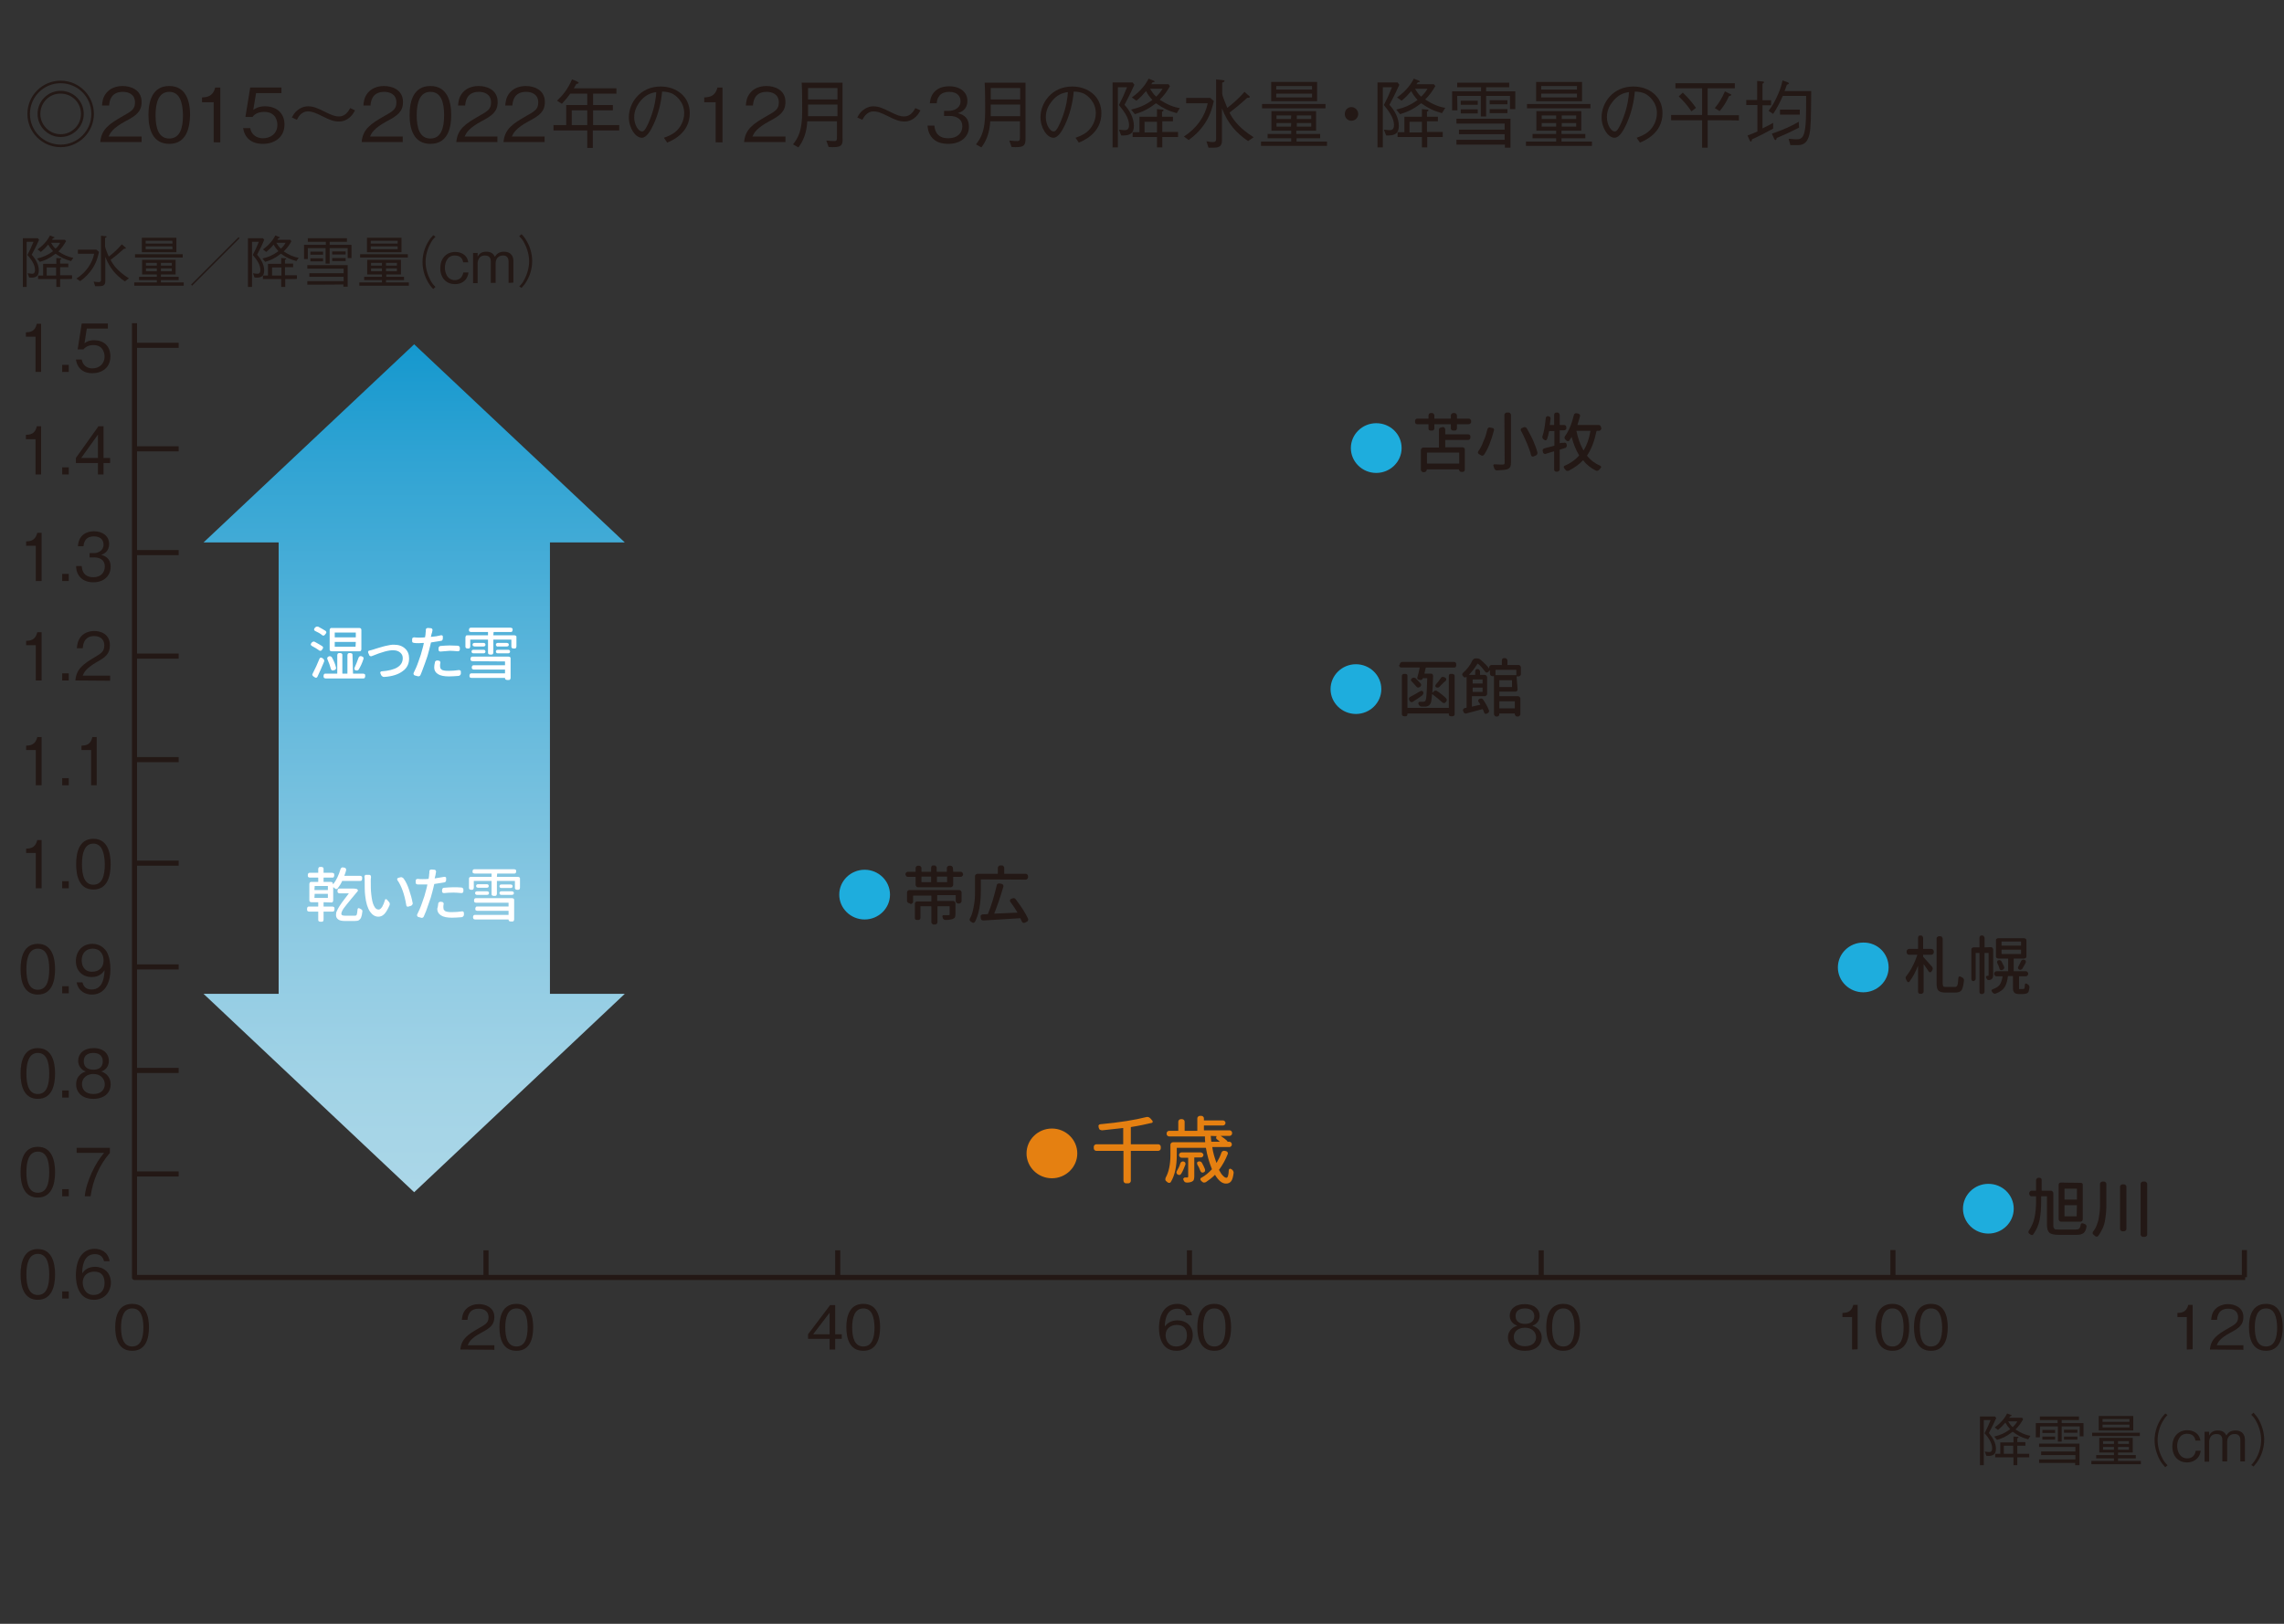 <?xml version="1.0" encoding="utf-8"?>
<!-- Generator: Adobe Illustrator 27.3.1, SVG Export Plug-In . SVG Version: 6.00 Build 0)  -->
<svg version="1.1" id="レイヤー_2_00000165957058429261594240000016880121865955036032_"
	 xmlns="http://www.w3.org/2000/svg" xmlns:xlink="http://www.w3.org/1999/xlink" x="0px" y="0px" viewBox="0 0 900 640"
	 style="enable-background:new 0 0 900 640;" xml:space="preserve">
<rect x="0" y="0" width="900" height="640" fill="#333333" stroke="none"/>
<style type="text/css">
	.st0{fill:#231815;}
	.st1{fill:none;stroke:#231815;stroke-width:2;}
	.st2{fill:none;stroke:#231815;stroke-width:2;stroke-linejoin:round;}
	
		.st3{clip-path:url(#SVGID_00000048480739493604711730000000927115220142291116_);fill:url(#SVGID_00000143586161458993607940000010885098563003198349_);}
	.st4{fill:#FFFFFF;}
	.st5{fill:#1EADDD;}
	.st6{fill:#E58011;}
</style>
<g>
	<g>
		<g>
			<path class="st0" d="M37,44.9C37,52.1,31.1,58,23.9,58s-13.1-5.8-13.1-13.1s5.9-13.1,13.1-13.1C31.1,31.8,37,37.6,37,44.9z
				 M11.8,44.9c0,6.7,5.4,12.1,12.1,12.1C30.5,57,36,51.6,36,44.9s-5.4-12.1-12.1-12.1C17.3,32.8,11.8,38.1,11.8,44.9z M33,44.9
				c0,5-4.1,9.1-9.1,9.1s-9.1-4.1-9.1-9.1c0-5.1,4.1-9.1,9.1-9.1C28.9,35.8,33,39.8,33,44.9z M15.9,44.9c0,4.4,3.6,8,8,8s8-3.6,8-8
				c0-4.5-3.6-8-8-8C19.5,36.8,15.9,40.4,15.9,44.9z"/>
			<path class="st0" d="M39.5,56.1c0.4-5.2,3.6-7.3,9-10.4c3.2-1.8,4.7-2.6,4.7-5.3c0-3.4-2.8-4.2-4.8-4.2c-5.1,0-5.3,4.3-5.4,5.4
				h-2.8c0.1-1.2,0.2-3.3,1.9-5.2c2-2.3,5.1-2.5,6.2-2.5c3.1,0,7.5,1.4,7.5,6.3c0,3.8-2.2,5.4-6.2,7.5c-5.4,2.9-6.2,4.8-6.8,6.1h13
				V56H39.5V56.1z"/>
			<path class="st0" d="M66.7,56.7c-6.6,0-8.2-5.9-8.2-11.4s1.6-11.4,8.2-11.4s8.2,6,8.2,11.4C74.8,50.7,73.3,56.7,66.7,56.7z
				 M66.7,36.2c-4.2,0-5.4,4.3-5.4,9.2c0,5.1,1.2,9.2,5.4,9.2s5.4-4.1,5.4-9.2C72,40.3,70.8,36.2,66.7,36.2z"/>
			<path class="st0" d="M84.2,56.1V40.3h-4.6v-1.9c1.9-0.1,4.3-0.3,5.2-3.9h2v21.6H84.2z"/>
			<path class="st0" d="M103.6,56.7c-4.7,0-7.2-2.5-7.8-6.2h2.8c0.4,2.6,2.6,4,5,4c3,0,5.7-1.8,5.7-5.3c0-1-0.3-5.1-5.2-5.1
				c-1.3,0-3.4,0.3-4.6,2h-2.8l1.9-11.6h12.3v2.2h-10l-1.1,6.6c0.8-0.5,2-1.4,4.6-1.4c4.4,0,7.7,2.5,7.7,7.2
				C112.1,54.1,108.2,56.7,103.6,56.7z"/>
			<path class="st0" d="M139.9,43.5c-0.5,0.9-0.9,1.6-1.7,2.4c-1.7,1.7-3.5,2-4.6,2c-2.2,0-3.8-0.7-6.6-2.1c-3-1.5-4.2-1.9-5.7-1.9
				c-2.5,0-3.8,2.2-4.3,3.3l-2-0.9c0.5-0.9,0.9-1.6,1.7-2.4c1.7-1.6,3.5-2,4.6-2c2.2,0,3.8,0.7,6.6,2.1c3,1.5,4.2,1.9,5.7,1.9
				c2.5,0,3.8-2.2,4.4-3.3L139.9,43.5z"/>
			<path class="st0" d="M142.5,56.1c0.4-5.2,3.6-7.3,9-10.4c3.2-1.8,4.7-2.6,4.7-5.3c0-3.4-2.8-4.2-4.8-4.2c-5.1,0-5.3,4.3-5.4,5.4
				h-2.8c0.1-1.2,0.2-3.3,1.9-5.2c2-2.3,5.1-2.5,6.2-2.5c3.1,0,7.5,1.4,7.5,6.3c0,3.8-2.2,5.4-6.2,7.5c-5.4,2.9-6.2,4.8-6.8,6.1
				h12.9V56h-16.2V56.1z"/>
			<path class="st0" d="M169.6,56.7c-6.6,0-8.2-5.9-8.2-11.4s1.6-11.4,8.2-11.4s8.2,6,8.2,11.4S176.3,56.7,169.6,56.7z M169.6,36.2
				c-4.2,0-5.4,4.3-5.4,9.2c0,5.1,1.2,9.2,5.4,9.2s5.4-4.1,5.4-9.2S173.8,36.2,169.6,36.2z"/>
			<path class="st0" d="M179.8,56.1c0.4-5.2,3.6-7.3,9-10.4c3.2-1.8,4.7-2.6,4.7-5.3c0-3.4-2.8-4.2-4.8-4.2c-5.1,0-5.3,4.3-5.4,5.4
				h-2.8c0.1-1.2,0.2-3.3,1.9-5.2c2-2.3,5.1-2.5,6.2-2.5c3.1,0,7.5,1.4,7.5,6.3c0,3.8-2.2,5.4-6.2,7.5c-5.4,2.9-6.2,4.8-6.8,6.1H196
				V56h-16.2V56.1z"/>
			<path class="st0" d="M198.4,56.1c0.4-5.2,3.6-7.3,9-10.4c3.2-1.8,4.7-2.6,4.7-5.3c0-3.4-2.8-4.2-4.8-4.2c-5.1,0-5.3,4.3-5.4,5.4
				h-2.8c0.1-1.2,0.2-3.3,1.9-5.2c2-2.3,5.1-2.5,6.2-2.5c3.1,0,7.5,1.4,7.5,6.3c0,3.8-2.2,5.4-6.2,7.5c-5.4,2.9-6.2,4.8-6.8,6.1
				h12.9V56h-16.2V56.1z"/>
			<path class="st0" d="M233.6,51.4v6.9h-2.2v-6.9h-13.3v-2.1h5v-7.9h8.3v-4.5h-6.7c-1.2,1.7-2.2,2.8-3.3,4l-1.9-1.2
				c2.4-2.3,4.3-4.7,5.9-8.4c0.6,0.3,1.6,0.5,2.1,0.9c0.4,0.2,0.5,0.2,0.5,0.4c0,0.3-0.4,0.4-0.9,0.5c-0.2,0.3-0.4,0.8-1,1.7h16.8
				v2.1h-9.2v4.5h7.8v2.1h-7.8v5.8H244v2.1C244,51.4,233.6,51.4,233.6,51.4z M231.4,43.5h-6.1v5.8h6.1V43.5z"/>
			<path class="st0" d="M261.6,54.3c1.1-0.4,2.9-1,4.5-2.3c2-1.6,3.5-4.4,3.5-7.4c0-4.5-3.3-7-4.7-7.7c-1.1-0.5-2.5-0.8-4-0.8
				c-0.4,4.5-1.5,8.9-3.4,13c-1.2,2.6-2.8,5.2-4.6,5.2c-2.5,0-5.1-3.8-5.1-8.1c0-5.7,4.5-12.1,12.5-12.1c6.2,0,11.5,3.9,11.5,10.5
				c0,8-7.2,10.9-8.9,11.6L261.6,54.3z M251.9,40.4c-0.9,1.3-2,3.2-2,5.8c0,3.2,1.8,5.6,3,5.6c0.6,0,1.3,0,3.2-4.7
				c2-5,2.4-9,2.5-10.8C256.6,36.6,254.2,37.3,251.9,40.4z"/>
			<path class="st0" d="M282,56.1V40.3h-4.5v-1.9c1.9-0.1,4.3-0.3,5.2-3.9h2v21.6H282z"/>
			<path class="st0" d="M293.2,56.1c0.4-5.2,3.6-7.3,9-10.4c3.2-1.8,4.7-2.6,4.7-5.3c0-3.4-2.8-4.2-4.8-4.2c-5.1,0-5.3,4.3-5.4,5.4
				h-2.8c0.1-1.2,0.2-3.3,1.9-5.2c2-2.3,5.1-2.5,6.2-2.5c3.1,0,7.5,1.4,7.5,6.3c0,3.8-2.2,5.4-6.2,7.5c-5.4,2.9-6.2,4.8-6.8,6.1h13
				V56h-16.3V56.1z"/>
			<path class="st0" d="M328.1,58c-0.7,0-1.1,0-1.6-0.1l-0.9-2.5c1.9,0.2,3,0.2,3.1,0.2c1.1,0,1.1-0.5,1.1-1.8v-6h-11.7
				c-0.2,4.4-1.6,7.9-3.5,10.3l-2.1-1.2c2.1-2.7,3.6-5.5,3.6-13c0-2.7,0-9-0.2-11.3H332v21.7C332.2,57.4,331.4,58,328.1,58z
				 M330,34.7h-11.6v4.5H330V34.7z M330,41.2h-11.6v4.6H330V41.2z"/>
			<path class="st0" d="M362.7,43.5c-0.5,0.9-0.9,1.6-1.7,2.4c-1.7,1.7-3.5,2-4.5,2c-2.2,0-3.8-0.7-6.6-2.1c-3-1.5-4.2-1.9-5.7-1.9
				c-2.5,0-3.8,2.2-4.4,3.3l-2-0.9c0.5-0.9,0.9-1.6,1.7-2.4c1.7-1.6,3.5-2,4.5-2c2.2,0,3.8,0.7,6.6,2.1c3,1.5,4.2,1.9,5.7,1.9
				c2.5,0,3.8-2.2,4.4-3.3L362.7,43.5z"/>
			<path class="st0" d="M373.7,56.7c-2.5,0-5.2-0.6-6.8-2.9c-1.2-1.7-1.3-3.2-1.4-4.3h2.7c0.1,1.1,0.4,5,5.5,5
				c3.6,0,5.5-2.1,5.5-4.7c0-3.1-2.6-4.1-4.9-4.1H372v-2h1.9c1.7,0,4.6-0.9,4.6-3.8c0-1.7-1-3.7-4.5-3.7c-1.4,0-2.9,0.4-3.8,1.5
				s-1,2.1-1.1,3h-2.7c0.4-5.2,4.3-6.7,7.6-6.7c4.3,0,7.2,2.3,7.2,5.7c0,3.7-2.8,4.6-3.8,4.9c1.2,0.3,4.4,1.1,4.4,5.3
				C381.9,53.6,378.9,56.7,373.7,56.7z"/>
			<path class="st0" d="M400.2,58c-0.7,0-1.1,0-1.6-0.1l-0.9-2.5c1.9,0.2,3,0.2,3.1,0.2c1.1,0,1.1-0.5,1.1-1.8v-6h-11.7
				c-0.2,4.4-1.6,7.9-3.5,10.3l-2.1-1.2c2.1-2.7,3.6-5.5,3.6-13c0-2.7,0-9-0.2-11.3h16.1v21.7C404.2,57.4,403.4,58,400.2,58z
				 M402,34.7h-11.6v4.5H402V34.7z M402,41.2h-11.6v4.6H402V41.2z"/>
			<path class="st0" d="M423.8,54.3c1.1-0.4,2.9-1,4.5-2.3c2-1.6,3.5-4.4,3.5-7.4c0-4.5-3.3-7-4.7-7.7c-1.1-0.5-2.5-0.8-4-0.8
				c-0.4,4.5-1.5,8.9-3.4,13c-1.2,2.6-2.8,5.2-4.6,5.2c-2.5,0-5.1-3.8-5.1-8.1c0-5.7,4.5-12.1,12.5-12.1c6.2,0,11.5,3.9,11.5,10.5
				c0,8-7.2,10.9-8.9,11.6L423.8,54.3z M414.1,40.4c-1,1.3-2,3.2-2,5.8c0,3.2,1.8,5.6,3,5.6c0.6,0,1.3,0,3.2-4.7c2-5,2.4-9,2.5-10.8
				C418.7,36.6,416.3,37.3,414.1,40.4z"/>
			<path class="st0" d="M443.1,41.3c2.1,2.3,3.7,5.2,3.7,8.3c0,3.8-2.6,3.8-5,3.8l-0.9-2.3c1.8,0.2,2,0.2,2.3,0.2c0.5,0,1.7,0,1.7-2
				c0-1.2-0.4-2.8-1.5-4.5c-1-1.7-2.1-2.8-2.5-3.4c1.3-2.5,2-4,3.2-7h-3.6v23.7h-2.1V32.5h7.9l0.7,0.9
				C445.9,35.8,445,37.8,443.1,41.3z M463.7,44.6c-3.3-0.9-5.3-1.9-8.2-3.9c-3.5,2.7-5.8,3.5-8.3,4.3l-1.5-1.8
				c3.2-0.8,5.4-1.6,8.4-3.8c-1.2-1.3-1.9-2.3-2.5-3.5c-1.3,1.5-2.3,2.6-3.8,3.8l-1.8-1.3c3.7-2.6,5.6-5.4,6.6-7.4l2,0.8
				c0.2,0.1,0.4,0.2,0.4,0.3c0,0.3-0.6,0.3-0.8,0.3c-0.3,0.5-0.4,0.6-0.6,0.8h6.9L461,34c-1.3,2.2-2.2,3.5-4,5.3
				c2.4,1.6,5.1,2.9,7.9,3.3L463.7,44.6z M458,54v4.1h-2.1V54h-9.6v-1.9h2.7V46h6.9v-3l2.2,0.2c0.1,0,0.4,0.1,0.4,0.3
				c0,0.3-0.4,0.4-0.6,0.5v2h4.3v1.8H458V52h6.2v2H458L458,54z M455.9,48H451v4.2h4.9V48z M453.2,35c0.8,1.3,1.3,2.1,2.4,3.1
				c1.3-1.3,1.8-2,2.5-3.1H453.2z"/>
			<path class="st0" d="M466.5,53.8c5.1-3.2,8.4-8.1,9.4-13.1h-8.5v-2.1h9.5l1.4,1.2c-0.4,1.7-1.1,5.2-3.5,8.8
				c-1.7,2.6-3.9,4.8-6.4,6.6L466.5,53.8z M482,31.6c0.4,0,0.5,0.1,0.5,0.3c0,0.3-0.2,0.4-0.9,0.7v4.3c0,0.5,0.7,2.5,1,3.1
				c0.5,1.2,0.7,1.8,1,2.5c1.1-0.8,3.8-2.9,6.8-6.3l1.9,1.7c0.1,0.1,0.2,0.2,0.2,0.3c0,0.3-0.4,0.3-1.1,0.4
				c-2.7,2.5-5.1,4.4-6.9,5.8c2.5,5.2,7.5,8.4,9.5,9.7l-2.2,1.5c-4.6-3.1-8-6.9-10.3-12.9v12.8c0,2.4-1.5,2.7-3.3,2.7h-2l-0.8-2.5
				c1.1,0.2,1.9,0.3,2.5,0.3c1,0,1.3-0.4,1.3-1.1V31.3L482,31.6z"/>
			<path class="st0" d="M510.9,54.5v1.3h12v1.7h-26v-1.7h11.9v-1.3h-9.3v-1.7h9.3v-1.3H501v-7.7h17.6v7.7h-7.8v1.3h9.4v1.7H510.9z
				 M497.3,41h25v1.7h-25V41L497.3,41z M500.9,39.9v-7.6H519v7.6H500.9z M517,33.9h-14.1v1.4H517V33.9z M517,36.9h-14.1v1.5H517
				V36.9z M508.8,45.5H503v1.4h5.7L508.8,45.5L508.8,45.5z M508.8,48.5H503v1.4h5.7L508.8,48.5L508.8,48.5z M516.7,45.5H511v1.4h5.7
				V45.5z M516.7,48.5H511v1.4h5.7V48.5z"/>
			<path class="st0" d="M535.2,44.9c0,1.5-1.2,2.7-2.7,2.7s-2.6-1.2-2.6-2.7s1.2-2.7,2.6-2.7C533.9,42.2,535.2,43.4,535.2,44.9z"/>
			<path class="st0" d="M547.5,41.3c2.1,2.3,3.7,5.2,3.7,8.3c0,3.8-2.6,3.8-5,3.8l-0.9-2.3c1.8,0.2,2,0.2,2.3,0.2c0.5,0,1.7,0,1.7-2
				c0-1.2-0.4-2.8-1.5-4.5c-1-1.7-2.1-2.8-2.5-3.4c1.3-2.5,2-4,3.2-7h-3.6v23.7h-2.1V32.5h7.9l0.7,0.9
				C550.3,35.8,549.4,37.8,547.5,41.3z M568.2,44.6c-3.3-0.9-5.3-1.9-8.2-3.9c-3.5,2.7-5.8,3.5-8.3,4.3l-1.5-1.8
				c3.2-0.8,5.3-1.6,8.4-3.8c-1.2-1.3-1.9-2.3-2.5-3.5c-1.3,1.5-2.3,2.6-3.8,3.8l-1.8-1.3c3.7-2.6,5.6-5.4,6.6-7.4l2,0.8
				c0.2,0.1,0.4,0.2,0.4,0.3c0,0.3-0.6,0.3-0.8,0.3c-0.3,0.5-0.4,0.6-0.6,0.8h6.9l0.6,0.7c-1.3,2.2-2.2,3.5-4,5.3
				c2.4,1.6,5.1,2.9,7.9,3.3L568.2,44.6z M562.4,54v4.1h-2.1V54h-9.6v-1.9h2.7V46h6.9v-3l2.2,0.2c0.1,0,0.4,0.1,0.4,0.3
				c0,0.3-0.4,0.4-0.6,0.5v2h4.3v1.8h-4.3V52h6.2v2H562.4L562.4,54z M560.3,48h-4.9v4.2h4.9V48z M557.6,35c0.8,1.3,1.3,2.1,2.4,3.1
				c1.3-1.3,1.8-2,2.5-3.1H557.6z"/>
			<path class="st0" d="M574.3,43.5h-2.1V36h11.4v-1.6h-9.4v-1.8h20.5v1.8h-9.1V36h11.5v7H595v-5.2h-9.4v8.1h-2.1v-8.1h-9.3
				L574.3,43.5L574.3,43.5z M573.9,57v-1.9h19v-2.2h-18v-1.8h18v-2.4h-19v-1.9h21.3v11.4H593V57H573.9z M575.6,41.3v-1.6h6.7v1.6
				H575.6z M575.6,44.7v-1.6h6.7v1.6H575.6z M587,41.1v-1.6h7v1.6H587L587,41.1z M587,44.6V43h7v1.6H587z"/>
			<path class="st0" d="M615.3,54.5v1.3h12v1.7h-26v-1.7h11.9v-1.3h-9.3v-1.7h9.3v-1.3h-7.8v-7.7h17.7v7.7h-7.8v1.3h9.4v1.7H615.3z
				 M601.7,41h25v1.7h-25V41z M605.3,39.9v-7.6h18.1v7.6H605.3z M621.4,33.9h-14.1v1.4h14.1V33.9z M621.4,36.9h-14.1v1.5h14.1V36.9z
				 M613.2,45.5h-5.7v1.4h5.7V45.5z M613.2,48.5h-5.7v1.4h5.7V48.5z M621.1,45.5h-5.7v1.4h5.7V45.5z M621.1,48.5h-5.7v1.4h5.7V48.5z
				"/>
			<path class="st0" d="M644.9,54.3c1.1-0.4,2.9-1,4.5-2.3c2-1.6,3.5-4.4,3.5-7.4c0-4.5-3.3-7-4.7-7.7c-1.1-0.5-2.5-0.8-4-0.8
				c-0.4,4.5-1.5,8.9-3.4,13c-1.2,2.6-2.8,5.2-4.6,5.2c-2.5,0-5.1-3.8-5.1-8.1c0-5.7,4.5-12.1,12.5-12.1c6.2,0,11.5,3.9,11.5,10.5
				c0,8-7.2,10.9-8.9,11.6L644.9,54.3z M635.2,40.4c-1,1.3-2,3.2-2,5.8c0,3.2,1.8,5.6,3,5.6c0.6,0,1.3,0,3.2-4.7c2-5,2.4-9,2.5-10.8
				C639.8,36.6,637.5,37.3,635.2,40.4z"/>
			<path class="st0" d="M672.9,47.4v10.8h-2.2V47.4h-12.2v-2.1h12.2V34.8h-10.5v-2h23.4v2h-10.7v10.6h12.3v2.1
				C685.2,47.4,672.9,47.4,672.9,47.4z M666.5,43.9c-1.7-2.5-3.1-4.1-5-5.9l1.6-1.5c2.2,2.1,3.6,3.8,5.2,6L666.5,43.9z M681.3,37.9
				c-1.2,2.7-2.5,4.5-3.7,5.9l-1.9-1.2c1.6-1.9,2.8-3.8,4-6.6l2,1c0.3,0.1,0.5,0.2,0.5,0.4C682.1,37.7,681.8,37.8,681.3,37.9z"/>
			<path class="st0" d="M688.1,41.4v-2h4.3v-7.5l2.1,0.2c0.2,0,0.6,0.1,0.6,0.3c0,0.3-0.4,0.5-0.6,0.6v6.5h3.4v2h-3.4v9.1
				c2.5-1.2,3.4-1.7,4.2-2.2v2.3c-3.2,1.7-5.2,2.8-8.3,4.2c-0.1,0.4-0.2,0.9-0.5,0.9c-0.2,0-0.3-0.3-0.4-0.4l-0.9-2
				c1.7-0.6,2.6-1,3.9-1.6V41.4H688.1z M704.8,54.7c2,0.2,2.8,0.2,3.4,0.2c2.1,0,2.9-1.5,3.3-6c0.2-2.4,0.2-7.4,0.2-11.1h-9.2
				c-1,2.3-2.3,4.9-3.8,7.1l-1.8-1.2c1.6-2.1,2.6-3.9,3.7-6.5c1.1-2.4,1.4-3.8,1.8-5.5l2,0.7c0.4,0.2,0.5,0.3,0.5,0.4
				c0,0.3-0.2,0.4-0.8,0.6c-0.4,1.1-0.5,1.5-0.9,2.5h10.5c-0.1,10.5-0.1,14.2-0.7,17c-1,4.3-3.3,4.3-5.1,4.3h-2.4L704.8,54.7z
				 M708.9,50.3c-3.3,1.7-5.7,2.8-8.8,4.1c-0.1,0.3-0.1,0.8-0.5,0.8c-0.2,0-0.3-0.2-0.5-0.5l-0.9-2c5-1.7,8-3.2,10.6-4.7L708.9,50.3
				L708.9,50.3z M701.4,43.2h7.8v2h-7.8V43.2z"/>
		</g>
	</g>
	<line class="st1" x1="53" y1="217.8" x2="70.4" y2="217.8"/>
	<line class="st1" x1="53" y1="299.4" x2="70.4" y2="299.4"/>
	<line class="st1" x1="53" y1="258.6" x2="70.4" y2="258.6"/>
	<line class="st1" x1="53" y1="176.9" x2="70.4" y2="176.9"/>
	<line class="st1" x1="53" y1="136.1" x2="70.4" y2="136.1"/>
	<line class="st1" x1="53" y1="340.2" x2="70.4" y2="340.2"/>
	<line class="st1" x1="53" y1="381.1" x2="70.4" y2="381.1"/>
	<line class="st1" x1="53" y1="421.9" x2="70.4" y2="421.9"/>
	<line class="st1" x1="53" y1="462.7" x2="70.4" y2="462.7"/>
	<polyline class="st2" points="53,127.4 53,503.5 884.7,503.5 	"/>
	<g>
		<g>
			<g>
				<g>
					<defs>
						<polygon id="SVGID_1_" points="80.2,213.8 109.8,213.8 109.8,391.7 80.2,391.7 163.2,469.9 246.2,391.7 216.7,391.7 
							216.7,213.8 246.2,213.8 163.2,135.7 						"/>
					</defs>
					<clipPath id="SVGID_00000095337788452963872530000002962413864351460534_">
						<use xlink:href="#SVGID_1_"  style="overflow:visible;"/>
					</clipPath>
					
						<linearGradient id="SVGID_00000115473121434757136900000017317872833141100479_" gradientUnits="userSpaceOnUse" x1="-343.593" y1="415.161" x2="-338.06" y2="415.161" gradientTransform="matrix(0 -60.403 -60.403 0 25239.977 -20283.988)">
						<stop  offset="0" style="stop-color:#ABD7E8"/>
						<stop  offset="0.125" style="stop-color:#A2D3E6"/>
						<stop  offset="0.326" style="stop-color:#8BC9E2"/>
						<stop  offset="0.579" style="stop-color:#64B9DC"/>
						<stop  offset="0.87" style="stop-color:#2FA3D3"/>
						<stop  offset="1" style="stop-color:#1598CE"/>
					</linearGradient>
					
						<rect x="80.2" y="135.7" style="clip-path:url(#SVGID_00000095337788452963872530000002962413864351460534_);fill:url(#SVGID_00000115473121434757136900000017317872833141100479_);" width="166" height="334.2"/>
				</g>
			</g>
		</g>
		<path class="st4" d="M127,254.7c0.2,0.1,0.3,0.3,0.3,0.5s0,0.4-0.2,0.6l-0.3,0.4c-0.1,0.2-0.3,0.3-0.5,0.3s-0.4,0-0.6-0.2
			c-0.8-0.6-1.7-1.1-2.8-1.7c-0.2-0.1-0.3-0.3-0.4-0.4c-0.1-0.2,0-0.4,0.1-0.6l0.2-0.3c0.2-0.2,0.3-0.3,0.6-0.4
			c0.2-0.1,0.5,0,0.7,0.1C125.3,253.7,126.3,254.2,127,254.7 M125.9,259.6c0.1-0.2,0.2-0.3,0.4-0.4c0.2,0,0.4,0,0.6,0.1l0.4,0.3
			c0.2,0.1,0.3,0.3,0.4,0.5s0.1,0.5,0,0.7c-0.9,2.2-1.8,4.2-2.6,5.9c-0.1,0.2-0.2,0.3-0.4,0.4s-0.4,0-0.6-0.1l-0.6-0.4
			c-0.2-0.1-0.3-0.3-0.4-0.5s0-0.4,0.1-0.6C124.2,263.6,125.1,261.6,125.9,259.6 M128.2,248.6c0.2,0.1,0.3,0.3,0.4,0.5
			c0,0.2,0,0.4-0.2,0.6l-0.4,0.5c-0.1,0.2-0.3,0.3-0.5,0.3s-0.4,0-0.6-0.2c-0.7-0.6-1.6-1.1-2.7-1.6c-0.2-0.1-0.3-0.2-0.4-0.4
			s0-0.4,0.1-0.6l0.2-0.3c0.2-0.2,0.3-0.3,0.6-0.4c0.2-0.1,0.4,0,0.7,0C126.5,247.6,127.4,248.1,128.2,248.6 M139.1,265.4
			c0,0.1,0,0.1,0.1,0.1h3.9c0.2,0,0.4,0.1,0.6,0.2s0.2,0.4,0.2,0.6v0.3c0,0.2-0.1,0.4-0.2,0.6c-0.2,0.2-0.4,0.2-0.6,0.2h-14.8
			c-0.2,0-0.4-0.1-0.6-0.2c-0.2-0.2-0.2-0.4-0.2-0.6v-0.3c0-0.2,0.1-0.4,0.2-0.6c0.2-0.2,0.4-0.2,0.6-0.2h4.5c0.1,0,0.1,0,0.1-0.1
			v-7.2c0-0.2,0.1-0.4,0.2-0.6c0.2-0.2,0.4-0.2,0.6-0.2h0.4c0.2,0,0.4,0.1,0.6,0.2c0.2,0.2,0.2,0.3,0.2,0.6v7.2c0,0.1,0,0.1,0.1,0.1
			h1.8c0.1,0,0.1,0,0.1-0.1v-7.2c0-0.2,0.1-0.4,0.2-0.6c0.2-0.2,0.4-0.2,0.6-0.2h0.4c0.2,0,0.4,0.1,0.6,0.2s0.2,0.3,0.2,0.6
			L139.1,265.4L139.1,265.4z M132.4,263.1c0.1,0.2,0,0.5-0.1,0.6c-0.1,0.2-0.3,0.4-0.5,0.4l-0.4,0.1c-0.2,0.1-0.4,0.1-0.6,0
			s-0.3-0.3-0.4-0.5c-0.3-1.2-0.8-2.5-1.4-3.9c-0.1-0.2-0.1-0.4,0-0.6s0.2-0.3,0.4-0.4l0.2-0.1c0.2-0.1,0.5-0.1,0.7,0
			s0.4,0.2,0.5,0.4C131.6,260.5,132.1,261.8,132.4,263.1 M141.6,247.5c0.2,0,0.4,0.1,0.6,0.2c0.1,0.2,0.2,0.3,0.2,0.6v7.6
			c0,0.2-0.1,0.4-0.2,0.6c-0.2,0.2-0.4,0.2-0.6,0.2h-10.9c-0.2,0-0.4-0.1-0.6-0.2s-0.2-0.4-0.2-0.6v-7.6c0-0.2,0.1-0.4,0.2-0.6
			c0.2-0.2,0.4-0.2,0.6-0.2L141.6,247.5L141.6,247.5z M140.1,251.2c0.1,0,0.1,0,0.1-0.1v-1.7c0-0.1,0-0.1-0.1-0.1H132
			c-0.1,0-0.1,0-0.1,0.1v1.7c0,0.1,0,0.1,0.1,0.1H140.1z M140.1,254.9C140.2,254.9,140.2,254.9,140.1,254.9l0.1-1.8
			c0-0.1,0-0.1-0.1-0.1H132c-0.1,0-0.1,0-0.1,0.1v1.7c0,0.1,0,0.1,0.1,0.1H140.1z M141.4,263.8c-0.1,0.2-0.3,0.4-0.5,0.4
			c-0.2,0.1-0.4,0.1-0.7,0h-0.1c-0.2-0.1-0.4-0.2-0.4-0.4c-0.1-0.2-0.1-0.4,0-0.6c0.6-1.3,1.1-2.6,1.6-4c0.1-0.2,0.2-0.4,0.4-0.5
			s0.4-0.1,0.6-0.1l0.5,0.2c0.2,0.1,0.4,0.2,0.4,0.4c0.1,0.2,0.1,0.4,0,0.6C142.7,261.4,142,262.8,141.4,263.8"/>
		<path class="st4" d="M146.5,258.6c-0.2,0.1-0.4,0.1-0.6,0c-0.2-0.1-0.4-0.2-0.4-0.4l-0.4-0.9c-0.1-0.2-0.1-0.4,0-0.6
			s0.3-0.3,0.5-0.3c0.4-0.1,0.9-0.2,1.5-0.4c0,0,0.3-0.1,0.9-0.3c0.6-0.2,1-0.3,1.3-0.4c0.3-0.1,0.8-0.2,1.4-0.4
			c0.6-0.2,1.2-0.3,1.6-0.4c0.4-0.1,0.9-0.2,1.5-0.3c0.5-0.1,1-0.1,1.4-0.1c1.9,0,3.3,0.5,4.4,1.5c1.1,1,1.6,2.3,1.6,3.9
			c0,2.1-0.8,3.8-2.5,5c-1.7,1.3-4.1,2.1-7.3,2.3c-0.2,0-0.5,0-0.7-0.2c-0.2-0.1-0.4-0.3-0.5-0.5l-0.3-0.7c-0.1-0.2-0.1-0.4,0-0.5
			c0.1-0.2,0.2-0.3,0.4-0.3c5.6-0.4,8.4-2.1,8.4-5.2c0-0.9-0.3-1.6-1-2.2s-1.6-0.9-2.7-0.9C153.3,256.2,150.4,257,146.5,258.6"/>
		<path class="st4" d="M173.7,250.4c0.2-0.1,0.4,0,0.6,0.1s0.2,0.3,0.2,0.5v0.7c0,0.2-0.1,0.4-0.2,0.6c-0.1,0.2-0.4,0.3-0.6,0.3
			c-1.2,0.2-2.4,0.4-3.8,0.6c-0.1,0-0.1,0.1-0.1,0.1c-0.1,0.6-0.4,1.6-0.7,2.9c-0.4,1.6-0.9,3.3-1.6,5.1s-1.2,3.4-1.8,4.7
			c-0.1,0.2-0.2,0.4-0.5,0.5c-0.2,0.1-0.4,0.1-0.7,0l-1.1-0.3c-0.2-0.1-0.3-0.2-0.4-0.4c-0.1-0.2-0.1-0.4,0-0.6
			c0.6-1.2,1.3-2.7,1.9-4.5c0.7-1.8,1.2-3.5,1.6-5.1c0.2-0.8,0.4-1.4,0.5-2.1c0-0.1,0-0.1-0.1-0.1c-0.8,0-1.4,0.1-1.8,0.1
			c-0.7,0-1.4,0-1.9-0.1c-0.2,0-0.4-0.1-0.6-0.2s-0.2-0.4-0.2-0.6v-0.7c0-0.2,0.1-0.4,0.2-0.5s0.4-0.2,0.6-0.2
			c0.7,0.1,1.4,0.1,2,0.1c0.8,0,1.5,0,2.2-0.1c0.1,0,0.1,0,0.1-0.1c0.2-0.9,0.2-1.4,0.2-1.6c0.1-0.4,0.1-0.9,0.1-1.3
			c0-0.2,0.1-0.4,0.2-0.5c0.2-0.1,0.3-0.2,0.6-0.2l1.2,0.1c0.2,0,0.4,0.1,0.5,0.3s0.2,0.4,0.1,0.6c-0.1,0.6-0.2,1.1-0.3,1.2
			l-0.3,1.2v0.1c0,0,0,0,0.1,0C171.4,250.9,172.5,250.7,173.7,250.4 M171.4,261c0-0.2,0.1-0.4,0.3-0.5s0.4-0.2,0.6-0.2l0.6,0.1
			c0.2,0,0.4,0.1,0.5,0.3s0.2,0.4,0.1,0.6c-0.1,0.5-0.1,0.9-0.1,1.2c0,0.3,0.1,0.5,0.1,0.8c0.1,0.2,0.3,0.4,0.5,0.6s0.6,0.3,1.1,0.4
			s1.1,0.1,1.8,0.1c1.2,0,2.5-0.1,3.9-0.3c0.2,0,0.4,0,0.6,0.2c0.2,0.1,0.2,0.3,0.2,0.5v0.7c0,0.2-0.1,0.4-0.3,0.6s-0.4,0.3-0.6,0.3
			c-1.4,0.1-2.6,0.2-3.8,0.2c-1.9,0-3.4-0.3-4.3-0.9c-1-0.6-1.5-1.5-1.5-2.6C171.1,262.5,171.2,261.8,171.4,261 M173.6,256.8
			c-0.2,0-0.4,0-0.6-0.2s-0.2-0.3-0.2-0.5v-0.6c0-0.2,0.1-0.4,0.2-0.6c0.2-0.2,0.4-0.3,0.6-0.3c1.3-0.1,2.5-0.2,3.6-0.2
			s2.2,0.1,3.2,0.1c0.2,0,0.4,0.1,0.6,0.3c0.2,0.2,0.2,0.4,0.2,0.6v0.6c0,0.2-0.1,0.4-0.2,0.5s-0.4,0.2-0.6,0.2
			c-1.2-0.1-2.2-0.2-3.1-0.2C175.9,256.6,174.7,256.7,173.6,256.8"/>
		<path class="st4" d="M194.4,250.3c0,0.1,0,0.1,0.1,0.1h8.2c0.2,0,0.4,0.1,0.6,0.2s0.2,0.3,0.2,0.6v3.6c0,0.2-0.1,0.4-0.2,0.6
			s-0.4,0.2-0.6,0.2h-0.4c-0.2,0-0.4-0.1-0.6-0.2c-0.2-0.2-0.2-0.4-0.2-0.6v-2.6c0-0.1,0-0.1-0.1-0.1h-6.9c-0.1,0-0.1,0-0.1,0.1v5
			c0,0.2-0.1,0.4-0.2,0.6c-0.2,0.2-0.4,0.2-0.6,0.2h-0.5c-0.2,0-0.4-0.1-0.6-0.2c-0.2-0.2-0.2-0.4-0.2-0.6v-5c0-0.1,0-0.1-0.1-0.1
			h-6.8c-0.1,0-0.1,0-0.1,0.1v2.6c0,0.2-0.1,0.4-0.2,0.6s-0.4,0.2-0.6,0.2h-0.3c-0.2,0-0.4-0.1-0.6-0.2c-0.2-0.2-0.2-0.4-0.2-0.6
			v-3.6c0-0.2,0.1-0.4,0.2-0.6s0.4-0.2,0.6-0.2h8c0.1,0,0.1,0,0.1-0.1v-1.1c0-0.1,0-0.1-0.1-0.1h-6.6c-0.2,0-0.4-0.1-0.6-0.2
			s-0.2-0.4-0.2-0.6v-0.1c0-0.2,0.1-0.4,0.2-0.6c0.2-0.2,0.4-0.2,0.6-0.2h15.6c0.2,0,0.4,0.1,0.6,0.2s0.2,0.3,0.2,0.6v0.1
			c0,0.2-0.1,0.4-0.2,0.6c-0.2,0.2-0.4,0.2-0.6,0.2h-6.6c-0.1,0-0.1,0-0.1,0.1L194.4,250.3L194.4,250.3z M186.2,260.6
			c-0.2,0-0.4-0.1-0.6-0.2c-0.2-0.2-0.2-0.3-0.2-0.6v-0.2c0-0.2,0.1-0.4,0.2-0.6c0.2-0.2,0.4-0.2,0.6-0.2h14.2
			c0.2,0,0.4,0.1,0.6,0.2s0.2,0.4,0.2,0.6v7.6c0,0.2-0.1,0.4-0.2,0.6c-0.2,0.2-0.4,0.2-0.6,0.2h-0.6c-0.2,0-0.4-0.1-0.6-0.2
			c-0.1-0.1-0.2-0.3-0.2-0.5c0-0.1,0-0.1-0.1-0.1h-13.1c-0.2,0-0.4-0.1-0.6-0.2s-0.2-0.4-0.2-0.6v-0.2c0-0.2,0.1-0.4,0.2-0.6
			c0.2-0.2,0.4-0.2,0.6-0.2h13.1c0.1,0,0.1,0,0.1-0.1V264c0-0.1,0-0.1-0.1-0.1h-12.2c-0.2,0-0.4-0.1-0.6-0.2
			c-0.2-0.2-0.2-0.4-0.2-0.6V263c0-0.2,0.1-0.4,0.2-0.6c0.2-0.2,0.4-0.2,0.6-0.2h12.2c0.1,0,0.1,0,0.1-0.1v-1.3c0-0.1,0-0.1-0.1-0.1
			L186.2,260.6L186.2,260.6z M186.5,257.5c-0.2,0-0.4-0.1-0.5-0.2s-0.2-0.3-0.2-0.5s0.1-0.4,0.2-0.5c0.1-0.1,0.3-0.2,0.5-0.2h4.1
			c0.2,0,0.4,0.1,0.5,0.2s0.2,0.3,0.2,0.5s-0.1,0.4-0.2,0.5c-0.1,0.1-0.3,0.2-0.5,0.2H186.5z M190.6,253.4c0.2,0,0.4,0.1,0.5,0.2
			c0.1,0.1,0.2,0.3,0.2,0.5s-0.1,0.4-0.2,0.5c-0.1,0.1-0.3,0.2-0.5,0.2H187c-0.2,0-0.4-0.1-0.6-0.2c-0.1-0.1-0.2-0.3-0.2-0.5
			s0.1-0.4,0.2-0.5c0.1-0.1,0.3-0.2,0.6-0.2H190.6z M195.6,254.6c-0.1-0.1-0.2-0.3-0.2-0.5s0.1-0.4,0.2-0.5c0.1-0.1,0.3-0.2,0.5-0.2
			h3.6c0.2,0,0.4,0.1,0.6,0.2c0.1,0.1,0.2,0.3,0.2,0.5s-0.1,0.4-0.2,0.5s-0.3,0.2-0.6,0.2h-3.6C195.9,254.9,195.8,254.8,195.6,254.6
			 M196.1,257.5c-0.2,0-0.4-0.1-0.5-0.2s-0.2-0.3-0.2-0.5s0.1-0.4,0.2-0.5s0.3-0.2,0.5-0.2h4.2c0.2,0,0.4,0.1,0.5,0.2
			s0.2,0.3,0.2,0.5s-0.1,0.4-0.2,0.5s-0.3,0.2-0.5,0.2H196.1z"/>
		<path class="st4" d="M127.6,355.6c-0.1,0-0.1,0-0.1,0.1v1.5c0,0.1,0,0.1,0.1,0.1h3.4c0.2,0,0.4,0.1,0.6,0.2
			c0.2,0.2,0.2,0.4,0.2,0.6v0.4c0,0.2-0.1,0.4-0.2,0.6c-0.2,0.2-0.4,0.2-0.6,0.2h-3.4c-0.1,0-0.1,0-0.1,0.1v3.1
			c0,0.2-0.1,0.4-0.2,0.6c-0.2,0.2-0.4,0.2-0.6,0.2h-0.5c-0.2,0-0.4-0.1-0.6-0.2c-0.2-0.2-0.2-0.4-0.2-0.6v-3.1c0-0.1,0-0.1-0.1-0.1
			h-3.5c-0.2,0-0.4-0.1-0.6-0.2c-0.2-0.2-0.2-0.4-0.2-0.6v-0.4c0-0.2,0.1-0.4,0.2-0.6c0.2-0.2,0.4-0.2,0.6-0.2h3.5
			c0.1,0,0.1,0,0.1-0.1v-1.5c0-0.1,0-0.1-0.1-0.1h-2.6c-0.2,0-0.4-0.1-0.6-0.2c-0.2-0.2-0.2-0.3-0.2-0.6v-6.4c0-0.2,0.1-0.4,0.2-0.6
			c0.2-0.2,0.3-0.2,0.6-0.2h2.6c0.1,0,0.1,0,0.1-0.1V346c0-0.1,0-0.1-0.1-0.1h-3.2c-0.2,0-0.4-0.1-0.6-0.2c-0.2-0.2-0.2-0.3-0.2-0.6
			v-0.3c0-0.2,0.1-0.4,0.2-0.6c0.2-0.2,0.4-0.2,0.6-0.2h3.2c0.1,0,0.1,0,0.1-0.1v-1.4c0-0.2,0.1-0.4,0.2-0.6
			c0.2-0.2,0.3-0.2,0.6-0.2h0.5c0.2,0,0.4,0.1,0.6,0.2c0.2,0.2,0.2,0.3,0.2,0.6v1.4c0,0.1,0,0.1,0.1,0.1h3.3c0.2,0,0.4,0.1,0.6,0.2
			s0.2,0.4,0.2,0.6v0.3c0,0.2-0.1,0.4-0.2,0.6s-0.4,0.2-0.6,0.2h-3.3c-0.1,0-0.1,0-0.1,0.1v1.5c0,0.1,0,0.1,0.1,0.1h2.8
			c0.2,0,0.4,0.1,0.6,0.2c0.1,0.2,0.2,0.4,0.2,0.6v0.1l0,0c0,0,0,0,0.1,0c1.2-1.5,2.2-3.6,2.9-6c0.1-0.2,0.2-0.4,0.4-0.5
			s0.4-0.2,0.6-0.1l0.6,0.1c0.2,0,0.4,0.2,0.5,0.4c0.1,0.2,0.1,0.4,0.1,0.6c-0.2,0.7-0.4,1.4-0.7,2.1c0,0.1,0,0.1,0.1,0.1h6.1
			c0.2,0,0.4,0.1,0.6,0.2s0.2,0.4,0.2,0.6v0.4c0,0.2-0.1,0.4-0.2,0.6s-0.4,0.2-0.6,0.2h-7c-0.1,0-0.1,0-0.1,0.1
			c-0.5,1.1-1.1,2-1.7,2.8c-0.1,0.2-0.3,0.3-0.5,0.3s-0.4,0-0.6-0.2c-0.2-0.2-0.4-0.3-0.6-0.5c-0.1,0-0.1,0-0.1,0v5.2
			c0,0.2-0.1,0.4-0.2,0.6c-0.2,0.2-0.4,0.2-0.6,0.2L127.6,355.6L127.6,355.6z M124,349.2C123.9,349.2,123.9,349.2,124,349.2
			l-0.1,1.5c0,0.1,0,0.1,0.1,0.1h5.1c0.1,0,0.1,0,0.1-0.1v-1.4c0-0.1,0-0.1-0.1-0.1H124z M124,352.3
			C123.9,352.3,123.9,352.4,124,352.3l-0.1,1.5c0,0.1,0,0.1,0.1,0.1h5.1c0.1,0,0.1,0,0.1-0.1v-1.4c0-0.1,0-0.1-0.1-0.1H124z
			 M135.8,360.9h4.1c0.3,0,0.6-0.1,0.7-0.5c0.1-0.3,0.2-1,0.3-2c0-0.2,0.1-0.3,0.2-0.4c0.2-0.1,0.3-0.1,0.5,0
			c0.1,0.1,0.3,0.1,0.4,0.2c0.2,0.1,0.4,0.2,0.6,0.4s0.2,0.4,0.2,0.6c-0.1,1.1-0.3,1.9-0.5,2.4s-0.6,0.9-0.9,1.1s-0.9,0.3-1.6,0.3
			h-3.9c-1.2,0-2.1-0.2-2.6-0.6c-0.6-0.4-0.9-1-0.9-1.8c0-0.3,0.1-0.6,0.1-1c0.1-0.3,0.3-0.7,0.6-1.3c0.3-0.6,0.8-1.4,1.5-2.4
			s1.7-2.2,2.8-3.7c0.1,0,0-0.1-0.1-0.1h-3.5c-0.2,0-0.4-0.1-0.6-0.2c-0.2-0.2-0.2-0.4-0.2-0.6V351c0-0.2,0.1-0.4,0.2-0.6
			c0.2-0.1,0.4-0.2,0.6-0.2h5.3c0.6,0,1.1,0.1,1.5,0.2c0.2,0.1,0.3,0.2,0.4,0.4c0.1,0.2,0,0.4-0.1,0.5c-1.9,2.2-3.3,4-4.3,5.2
			s-1.6,2.1-1.8,2.6c-0.2,0.4-0.3,0.8-0.3,1.1C134.5,360.6,134.9,360.9,135.8,360.9"/>
		<path class="st4" d="M143.6,345.6c0-0.2,0.1-0.4,0.2-0.6c0.1-0.2,0.3-0.2,0.5-0.2h1.2c0.2,0,0.4,0.1,0.5,0.2
			c0.1,0.2,0.2,0.4,0.2,0.6c-0.1,0.6-0.1,1.2-0.1,1.7c0,1.9,0,3.7,0.2,5.2c0.2,1.9,0.5,3.4,1,4.4c0.5,1.1,1.1,1.6,1.9,1.6
			c0.5,0,0.9-0.4,1.4-1.1c0.4-0.7,0.8-1.6,1.1-2.7c0-0.2,0.1-0.3,0.3-0.3s0.3,0,0.4,0.1l0.8,0.9c0.4,0.4,0.5,0.9,0.3,1.4
			c-0.7,1.6-1.4,2.8-2.1,3.5c-0.7,0.7-1.5,1-2.3,1c-1.3,0-2.4-0.7-3.3-2s-1.6-3.4-1.9-6.3c-0.2-1.5-0.2-3.6-0.2-6.2
			C143.7,346.5,143.7,346,143.6,345.6 M156.6,346.9c-0.1-0.2-0.1-0.3-0.1-0.5c0.1-0.2,0.2-0.3,0.4-0.4l0.8-0.2
			c0.2-0.1,0.5-0.1,0.7,0s0.4,0.2,0.6,0.4c0.9,1.2,1.6,2.7,2.2,4.5s1.1,3.5,1.4,5.2c0.1,0.2,0,0.4-0.1,0.6s-0.3,0.4-0.5,0.5l-1,0.3
			c-0.2,0.1-0.4,0.1-0.6,0c-0.2-0.1-0.3-0.3-0.3-0.5C159.4,352.5,158.2,349.2,156.6,346.9"/>
		<path class="st4" d="M175,345.6c0.2,0,0.4,0,0.6,0.1s0.2,0.3,0.2,0.5v0.7c0,0.2-0.1,0.4-0.2,0.6c-0.2,0.2-0.4,0.3-0.6,0.3
			c-1.2,0.2-2.4,0.4-3.8,0.6c-0.1,0-0.1,0.1-0.1,0.1c-0.1,0.6-0.4,1.6-0.7,2.9c-0.4,1.6-0.9,3.3-1.6,5.1c-0.6,1.9-1.2,3.4-1.8,4.7
			c-0.1,0.2-0.2,0.4-0.5,0.5c-0.2,0.1-0.4,0.1-0.6,0l-1.1-0.3c-0.2-0.1-0.3-0.2-0.4-0.4c-0.1-0.2-0.1-0.4,0-0.6
			c0.6-1.2,1.3-2.7,1.9-4.5c0.7-1.8,1.2-3.5,1.6-5.1c0.2-0.8,0.4-1.5,0.5-2.1c0-0.1,0-0.1-0.1-0.1c-0.8,0-1.4,0-1.8,0
			c-0.7,0-1.4,0-1.9,0c-0.2,0-0.4-0.1-0.6-0.2c-0.2-0.2-0.2-0.4-0.2-0.6v-0.7c0-0.2,0.1-0.4,0.2-0.5s0.4-0.2,0.6-0.2
			c0.7,0.1,1.4,0.1,2,0.1c0.8,0,1.5,0,2.2-0.1c0.1,0,0.1,0,0.1-0.1c0.2-0.9,0.2-1.4,0.2-1.6c0.1-0.4,0.1-0.9,0.1-1.3
			c0-0.2,0.1-0.4,0.2-0.5s0.3-0.2,0.6-0.2l1.2,0.1c0.2,0,0.4,0.1,0.5,0.3c0.1,0.2,0.2,0.4,0.1,0.6c-0.1,0.7-0.2,1-0.2,1.2l-0.3,1.2
			v0.1c0,0,0,0,0.1,0C172.8,346,173.9,345.8,175,345.6 M172.7,356.1c0-0.2,0.1-0.4,0.3-0.5s0.4-0.2,0.6-0.2l0.6,0.1
			c0.2,0,0.4,0.1,0.5,0.3s0.2,0.4,0.1,0.6c-0.1,0.5-0.1,0.9-0.1,1.2c0,0.3,0.1,0.5,0.1,0.8c0.1,0.2,0.3,0.4,0.5,0.6s0.6,0.3,1.1,0.4
			s1.1,0.1,1.8,0.1c1.2,0,2.5-0.1,3.9-0.3c0.2,0,0.4,0,0.5,0.2c0.2,0.1,0.2,0.3,0.2,0.5v0.7c0,0.2-0.1,0.4-0.3,0.6s-0.4,0.3-0.6,0.3
			c-1.4,0.1-2.6,0.2-3.8,0.2c-1.9,0-3.4-0.3-4.3-0.9c-1-0.6-1.5-1.5-1.5-2.6C172.5,357.6,172.6,357,172.7,356.1 M175,352
			c-0.2,0-0.4,0-0.6-0.2c-0.2-0.1-0.2-0.3-0.2-0.5v-0.5c0-0.2,0.1-0.4,0.2-0.6c0.1-0.2,0.4-0.3,0.6-0.3c1.3-0.1,2.5-0.2,3.6-0.2
			s2.2,0,3.2,0.1c0.2,0,0.4,0.1,0.6,0.3c0.2,0.2,0.2,0.4,0.2,0.6v0.6c0,0.2-0.1,0.4-0.2,0.5s-0.4,0.2-0.6,0.2
			c-1.2-0.1-2.2-0.2-3.1-0.2C177.2,351.8,176.1,351.9,175,352"/>
		<path class="st4" d="M195.8,345.5c0,0.1,0,0.1,0.1,0.1h8.2c0.2,0,0.4,0.1,0.6,0.2c0.2,0.2,0.2,0.3,0.2,0.5v3.6
			c0,0.2-0.1,0.4-0.2,0.6c-0.2,0.2-0.4,0.2-0.6,0.2h-0.4c-0.2,0-0.4-0.1-0.6-0.2c-0.2-0.2-0.2-0.4-0.2-0.6v-2.6c0-0.1,0-0.1-0.1-0.1
			h-6.9c-0.1,0-0.1,0-0.1,0.1v5c0,0.2-0.1,0.4-0.2,0.6c-0.2,0.2-0.4,0.2-0.6,0.2h-0.5c-0.2,0-0.4-0.1-0.6-0.2s-0.2-0.4-0.2-0.6v-5
			c0-0.1,0-0.1-0.1-0.1h-6.8c-0.1,0-0.1,0-0.1,0.1v2.6c0,0.2-0.1,0.4-0.2,0.6c-0.2,0.2-0.4,0.2-0.6,0.2h-0.3c-0.2,0-0.4-0.1-0.6-0.2
			c-0.2-0.2-0.2-0.4-0.2-0.6v-3.6c0-0.2,0.1-0.4,0.2-0.5c0.2-0.2,0.4-0.2,0.6-0.2h8c0.1,0,0.1,0,0.1-0.1v-1.1c0-0.1,0-0.1-0.1-0.1
			H187c-0.2,0-0.4-0.1-0.6-0.2s-0.2-0.4-0.2-0.6v-0.1c0-0.2,0.1-0.4,0.2-0.6c0.2-0.2,0.4-0.2,0.6-0.2h15.6c0.2,0,0.4,0.1,0.6,0.2
			s0.2,0.3,0.2,0.6v0.1c0,0.2-0.1,0.4-0.2,0.6c-0.2,0.2-0.4,0.2-0.6,0.2H196c-0.1,0-0.1,0-0.1,0.1L195.8,345.5L195.8,345.5z
			 M187.6,355.8c-0.2,0-0.4-0.1-0.6-0.2c-0.2-0.2-0.2-0.3-0.2-0.6v-0.2c0-0.2,0.1-0.4,0.2-0.6c0.2-0.2,0.4-0.2,0.6-0.2h14.2
			c0.2,0,0.4,0.1,0.6,0.2c0.2,0.2,0.2,0.4,0.2,0.6v7.6c0,0.2-0.1,0.4-0.2,0.6c-0.2,0.2-0.4,0.2-0.6,0.2h-0.6c-0.2,0-0.4-0.1-0.6-0.2
			c-0.1-0.1-0.2-0.3-0.2-0.5c0-0.1,0-0.1-0.1-0.1h-13.1c-0.2,0-0.4-0.1-0.6-0.2c-0.1-0.2-0.2-0.4-0.2-0.6v-0.2
			c0-0.2,0.1-0.4,0.2-0.6c0.2-0.2,0.4-0.2,0.6-0.2h13.1c0.1,0,0.1,0,0.1-0.1v-1.4c0-0.1,0-0.1-0.1-0.1h-12.2c-0.2,0-0.4-0.1-0.6-0.2
			s-0.2-0.4-0.2-0.6v-0.1c0-0.2,0.1-0.4,0.2-0.6s0.4-0.2,0.6-0.2h12.2c0.1,0,0.1,0,0.1-0.1v-1.3c0-0.1,0-0.1-0.1-0.1L187.6,355.8
			L187.6,355.8z M187.9,352.7c-0.2,0-0.4-0.1-0.5-0.2s-0.2-0.3-0.2-0.5s0.1-0.4,0.2-0.5c0.1-0.1,0.3-0.2,0.5-0.2h4.1
			c0.2,0,0.4,0.1,0.5,0.2s0.2,0.3,0.2,0.5s-0.1,0.4-0.2,0.5c-0.1,0.1-0.3,0.2-0.5,0.2H187.9z M191.9,348.5c0.2,0,0.4,0.1,0.5,0.2
			s0.2,0.3,0.2,0.5s-0.1,0.4-0.2,0.5s-0.3,0.2-0.5,0.2h-3.5c-0.2,0-0.4-0.1-0.6-0.2c-0.1-0.1-0.2-0.3-0.2-0.5s0.1-0.4,0.2-0.5
			c0.1-0.1,0.3-0.2,0.6-0.2H191.9z M197,349.8c-0.1-0.1-0.2-0.3-0.2-0.5s0.1-0.4,0.2-0.5c0.1-0.1,0.3-0.2,0.6-0.2h3.6
			c0.2,0,0.4,0.1,0.6,0.2c0.1,0.1,0.2,0.3,0.2,0.5s-0.1,0.4-0.2,0.5c-0.1,0.1-0.3,0.2-0.6,0.2h-3.6C197.3,350,197.1,349.9,197,349.8
			 M197.5,352.7c-0.2,0-0.4-0.1-0.5-0.2s-0.2-0.3-0.2-0.5s0.1-0.4,0.2-0.5s0.3-0.2,0.5-0.2h4.2c0.2,0,0.4,0.1,0.6,0.2
			c0.1,0.1,0.2,0.3,0.2,0.5s-0.1,0.4-0.2,0.5c-0.1,0.1-0.3,0.2-0.6,0.2H197.5z"/>
	</g>
	<line class="st1" x1="191.5" y1="492.8" x2="191.5" y2="503.5"/>
	<line class="st1" x1="330.1" y1="492.8" x2="330.1" y2="503.5"/>
	<line class="st1" x1="468.7" y1="492.8" x2="468.7" y2="503.5"/>
	<line class="st1" x1="607.3" y1="492.8" x2="607.3" y2="503.5"/>
	<line class="st1" x1="745.9" y1="492.7" x2="745.9" y2="503.4"/>
	<line class="st1" x1="884.4" y1="492.7" x2="884.4" y2="503.4"/>
	<path class="st0" d="M574.1,164.9c0,0.1,0,0.1,0.1,0.1h4.6c0.2,0,0.5,0.1,0.6,0.3c0.2,0.2,0.3,0.4,0.3,0.6v0.4
		c0,0.2-0.1,0.5-0.3,0.6c-0.2,0.2-0.4,0.3-0.6,0.3h-4.6c-0.1,0-0.1,0-0.1,0.1v1.6c0,0.2-0.1,0.4-0.3,0.6c-0.2,0.2-0.4,0.2-0.6,0.2
		h-0.6c-0.2,0-0.5-0.1-0.6-0.2c-0.2-0.2-0.3-0.4-0.3-0.6v-1.6c0-0.1,0-0.1-0.1-0.1h-6.3c-0.1,0-0.1,0-0.1,0.1v1.6
		c0,0.2-0.1,0.4-0.3,0.6c-0.2,0.2-0.4,0.2-0.6,0.2h-0.6c-0.2,0-0.5-0.1-0.6-0.2c-0.2-0.2-0.2-0.4-0.2-0.6v-1.6c0-0.1,0-0.1-0.1-0.1
		h-4.4c-0.2,0-0.5-0.1-0.6-0.3c-0.2-0.2-0.2-0.4-0.2-0.6v-0.4c0-0.2,0.1-0.4,0.2-0.6c0.2-0.2,0.4-0.3,0.6-0.3h4.4
		c0.1,0,0.1-0.1,0.1-0.1v-1.2c0-0.2,0.1-0.4,0.2-0.6c0.2-0.2,0.4-0.3,0.6-0.3h0.6c0.2,0,0.5,0.1,0.6,0.3c0.2,0.2,0.3,0.4,0.3,0.6
		v1.2c0,0.1,0,0.1,0.1,0.1h6.3c0.1,0,0.1-0.1,0.1-0.1v-1.2c0-0.2,0.1-0.4,0.3-0.6c0.2-0.2,0.4-0.3,0.6-0.3h0.6
		c0.2,0,0.4,0.1,0.6,0.3s0.3,0.4,0.3,0.6V164.9z M568.6,168.3c0.2,0,0.5,0.1,0.6,0.3s0.3,0.4,0.3,0.6v1.9c0,0.1,0,0.1,0.1,0.1h9
		c0.2,0,0.5,0.1,0.6,0.3c0.2,0.2,0.2,0.4,0.2,0.6v0.4c0,0.2-0.1,0.4-0.2,0.6c-0.2,0.2-0.4,0.3-0.6,0.3h-9c-0.1,0-0.1,0-0.1,0.1v2.7
		c0,0.1,0,0.1,0.1,0.1h6.8c0.2,0,0.4,0.1,0.6,0.3c0.2,0.2,0.2,0.4,0.2,0.6v7.9c0,0.2-0.1,0.5-0.2,0.6c-0.2,0.2-0.4,0.3-0.6,0.3h-0.6
		c-0.2,0-0.5-0.1-0.6-0.3s-0.3-0.4-0.3-0.6l0,0c0-0.1,0-0.1-0.1-0.1h-12.5c-0.1,0-0.1,0-0.1,0.1v0.1c0,0.2-0.1,0.4-0.3,0.6
		c-0.2,0.2-0.4,0.3-0.6,0.3h-0.5c-0.2,0-0.4-0.1-0.6-0.3c-0.2-0.2-0.3-0.4-0.3-0.6v-7.9c0-0.2,0.1-0.4,0.3-0.6
		c0.2-0.2,0.4-0.3,0.6-0.3h6.1c0.1,0,0.1,0,0.1-0.1v-6.9c0-0.2,0.1-0.4,0.2-0.6c0.2-0.2,0.4-0.3,0.6-0.3L568.6,168.3L568.6,168.3z
		 M574.9,182.7c0.1,0,0.1-0.1,0.1-0.1v-4.1c0-0.1,0-0.1-0.1-0.1h-12.5c-0.1,0-0.1,0-0.1,0.1v4.1c0,0.1,0,0.1,0.1,0.1H574.9z"/>
	<path class="st0" d="M586.1,169.2c0-0.2,0.2-0.4,0.4-0.6c0.2-0.1,0.4-0.2,0.7-0.1l0.9,0.2c0.2,0,0.4,0.1,0.5,0.3s0.2,0.4,0.1,0.6
		c-1.1,4.2-2.4,7.4-3.9,9.6c-0.1,0.2-0.3,0.3-0.6,0.4c-0.2,0-0.5,0-0.7-0.2c-0.2-0.1-0.5-0.3-0.7-0.4c-0.2-0.1-0.3-0.3-0.4-0.5
		s0-0.4,0.1-0.6c0.8-1.1,1.5-2.4,2-3.9C585.3,172.4,585.7,170.8,586.1,169.2 M592.8,163.5c0-0.2,0.1-0.4,0.3-0.6
		c0.2-0.2,0.4-0.3,0.6-0.3h0.8c0.2,0,0.4,0.1,0.6,0.3s0.3,0.4,0.3,0.6v18.7c0,0.8-0.1,1.4-0.3,1.8s-0.6,0.7-1,0.9
		c-0.8,0.3-2.2,0.4-4.2,0.5c-0.3,0-0.5-0.1-0.7-0.2c-0.2-0.2-0.3-0.4-0.4-0.6c-0.1-0.3-0.2-0.6-0.3-0.9c-0.1-0.2-0.1-0.4,0-0.5
		c0.1-0.2,0.3-0.2,0.5-0.2c1.5,0.1,2.6,0.1,3.2,0.1c0.5,0,0.7-0.2,0.7-0.7L592.8,163.5L592.8,163.5z M599.3,169.7
		c-0.1-0.2-0.1-0.4,0-0.6c0.1-0.2,0.2-0.4,0.5-0.4l0.6-0.3c0.2-0.1,0.5-0.1,0.7,0s0.4,0.2,0.5,0.4c0.9,1.6,1.8,3.2,2.6,5
		c0.7,1.7,1.3,3.2,1.6,4.5c0.1,0.2,0,0.4-0.1,0.7s-0.3,0.4-0.5,0.5l-0.9,0.4c-0.2,0.1-0.4,0.1-0.6,0c-0.2-0.1-0.3-0.3-0.4-0.5
		c-0.3-1.3-0.8-2.7-1.5-4.4C601,173.1,600.2,171.3,599.3,169.7"/>
	<path class="st0" d="M616.4,174.5c0.2-0.1,0.4,0,0.6,0.1s0.3,0.3,0.3,0.5l0.1,0.4c0,0.2,0,0.5-0.2,0.7c-0.1,0.2-0.3,0.4-0.6,0.4
		c-1,0.3-1.6,0.5-1.9,0.6c-0.1,0-0.1,0.1-0.1,0.1v7.7c0,0.2-0.1,0.4-0.3,0.6c-0.2,0.2-0.4,0.3-0.6,0.3h-0.5c-0.2,0-0.5-0.1-0.6-0.3
		c-0.2-0.2-0.2-0.4-0.2-0.6v-7c0-0.1,0-0.1-0.1-0.1c-0.7,0.2-1.8,0.5-3.3,1c-0.2,0.1-0.4,0-0.6-0.1c-0.2-0.1-0.3-0.3-0.4-0.5
		l-0.1-0.6c-0.1-0.2,0-0.4,0.1-0.6s0.3-0.3,0.6-0.4c0.7-0.2,2-0.5,3.8-1c0.1,0,0.1-0.1,0.1-0.1V170c0-0.1,0-0.1-0.1-0.1h-1.8
		c-0.1,0-0.1,0-0.2,0.1c-0.2,1.2-0.5,2.2-0.8,3.1c-0.1,0.2-0.2,0.3-0.4,0.4c-0.2,0.1-0.4,0-0.6-0.1c-0.1-0.1-0.2-0.1-0.3-0.2
		c-0.2-0.1-0.4-0.3-0.5-0.6c-0.1-0.2-0.1-0.5,0-0.7c0.6-1.7,1-4.1,1.3-7.1c0-0.2,0.1-0.4,0.3-0.6c0.2-0.1,0.4-0.2,0.6-0.2l0.2,0.1
		c0.2,0,0.5,0.1,0.6,0.3c0.2,0.2,0.2,0.4,0.2,0.7c-0.1,0.8-0.2,1.6-0.3,2.3c0,0.1,0,0.1,0.1,0.1h1.5c0.1,0,0.1,0,0.1-0.1v-3.9
		c0-0.2,0.1-0.4,0.2-0.6c0.2-0.2,0.4-0.3,0.6-0.3h0.5c0.2,0,0.5,0.1,0.6,0.3s0.3,0.4,0.3,0.6v3.9c0,0.1,0,0.1,0.1,0.1h1.6
		c0.2,0,0.5,0.1,0.6,0.2c0.2,0.2,0.3,0.4,0.3,0.6v0.5c0,0.2-0.1,0.5-0.3,0.6s-0.4,0.2-0.6,0.2h-1.6c-0.1,0-0.1,0-0.1,0.1v4.9
		c0,0.1,0,0.1,0.1,0.1c0.2-0.1,0.4-0.1,0.8-0.2C615.9,174.6,616.2,174.5,616.4,174.5 M631,168.9c0,0.2-0.1,0.4-0.3,0.6
		s-0.4,0.3-0.6,0.3h-0.8c-0.1,0-0.1,0-0.2,0.1c-0.8,3.9-2,7.1-3.7,9.6c0,0.1,0,0.1,0,0.2c1.4,1.7,3.1,3,5.2,3.9
		c0.2,0.1,0.3,0.2,0.3,0.4s0,0.4-0.2,0.5c-0.2,0.2-0.3,0.4-0.5,0.6c-0.2,0.2-0.3,0.3-0.6,0.4c-0.2,0.1-0.5,0.1-0.7,0
		c-2-1-3.7-2.3-5-4c0-0.1-0.1-0.1-0.2,0c-1.5,1.6-3.4,2.9-5.5,4c-0.2,0.1-0.4,0.1-0.7,0.1s-0.4-0.2-0.6-0.4
		c-0.2-0.2-0.3-0.4-0.5-0.6c-0.1-0.2-0.2-0.3-0.2-0.6c0-0.2,0.2-0.4,0.3-0.4c2.3-1,4.2-2.3,5.7-4c0-0.1,0-0.1,0-0.2
		c-1.2-2.1-2.2-4.4-2.9-7.2l0,0l0,0c-0.4,0.6-0.7,1.1-0.9,1.4c-0.1,0.2-0.3,0.3-0.5,0.3s-0.4-0.1-0.6-0.2c-0.2-0.2-0.3-0.3-0.5-0.5
		s-0.3-0.4-0.3-0.6c0-0.2,0-0.5,0.2-0.7c1.5-2.1,2.7-4.9,3.5-8.4c0.1-0.2,0.2-0.4,0.4-0.5s0.4-0.2,0.7-0.1l0.6,0.1
		c0.2,0.1,0.4,0.2,0.6,0.4c0.1,0.2,0.2,0.4,0.1,0.6c-0.3,1.1-0.6,2.3-1,3.4c0,0.1,0,0.1,0.1,0.1h8.3c0.2,0,0.5,0.1,0.6,0.3
		s0.3,0.4,0.3,0.6L631,168.9L631,168.9z M626.7,169.9c0-0.1,0-0.1-0.1-0.1h-5.3c-0.1,0-0.1,0-0.1,0.1c0.6,2.9,1.5,5.4,2.7,7.5
		c0,0,0,0,0.1,0c0,0,0,0,0.1,0C625.3,175.4,626.2,172.9,626.7,169.9"/>
	<path class="st5" d="M552.3,176.6c0,5.4-4.5,9.8-10,9.8s-10-4.4-10-9.8c0-5.4,4.5-9.8,10-9.8S552.3,171.1,552.3,176.6"/>
	<path class="st0" d="M375.6,343.5c0,0.1,0,0.1,0.1,0.1h2.9c0.2,0,0.5,0.1,0.6,0.3s0.3,0.4,0.3,0.6v0.2c0,0.2-0.1,0.4-0.3,0.6
		s-0.4,0.3-0.6,0.3h-2.9c-0.1,0-0.1,0-0.1,0.1v3.1c0,0.2-0.1,0.4-0.3,0.6s-0.4,0.3-0.6,0.3h-13c-0.2,0-0.5-0.1-0.6-0.3
		c-0.2-0.2-0.3-0.4-0.3-0.6v-3.1c0-0.1,0-0.1-0.1-0.1h-3c-0.2,0-0.5-0.1-0.6-0.3s-0.3-0.4-0.3-0.6v-0.2c0-0.2,0.1-0.5,0.3-0.6
		c0.2-0.2,0.4-0.3,0.6-0.3h3c0.1,0,0.1,0,0.1-0.1v-1.4c0-0.2,0.1-0.5,0.3-0.6c0.2-0.2,0.4-0.3,0.6-0.3h0.5c0.2,0,0.4,0.1,0.6,0.3
		c0.2,0.2,0.3,0.4,0.3,0.6v1.4c0,0.1,0,0.1,0.1,0.1h3.6c0.1,0,0.1,0,0.1-0.1V342c0-0.2,0.1-0.4,0.2-0.6s0.4-0.3,0.6-0.3h0.5
		c0.2,0,0.5,0.1,0.6,0.3c0.2,0.2,0.3,0.4,0.3,0.6v1.5c0,0.1,0,0.1,0.1,0.1h3.8c0.1,0,0.1,0,0.1-0.1v-1.4c0-0.2,0.1-0.5,0.3-0.6
		c0.2-0.2,0.4-0.3,0.6-0.3h0.6c0.2,0,0.4,0.1,0.6,0.3c0.2,0.2,0.3,0.4,0.3,0.6L375.6,343.5L375.6,343.5z M358.3,356
		c-0.2,0-0.4-0.1-0.6-0.3c-0.2-0.2-0.3-0.4-0.3-0.6v-3.4c0-0.2,0.1-0.5,0.3-0.6c0.2-0.2,0.4-0.3,0.6-0.3H378c0.2,0,0.4,0.1,0.6,0.3
		s0.3,0.4,0.3,0.6v3.5c0,0.2-0.1,0.4-0.3,0.6s-0.4,0.3-0.6,0.3h-0.5c-0.2,0-0.4-0.1-0.6-0.3c-0.2-0.2-0.3-0.4-0.3-0.6v-2.3
		c0-0.1,0-0.1-0.1-0.1h-7.1c-0.1,0-0.1,0-0.1,0.1v2.1c0,0.1,0,0.1,0.1,0.1h6.2c0.2,0,0.5,0.1,0.6,0.3c0.2,0.2,0.3,0.4,0.3,0.6v4.2
		c0,0.6-0.1,1-0.2,1.3s-0.4,0.5-0.9,0.7s-1.5,0.4-2.8,0.4c-0.2,0-0.5-0.1-0.7-0.2s-0.4-0.4-0.4-0.6c0-0.1-0.1-0.3-0.1-0.4
		c-0.1-0.2-0.1-0.4,0-0.5c0.1-0.2,0.3-0.2,0.5-0.2c0.9,0,1.5,0,1.8,0c0.2,0,0.3,0,0.4-0.1c0.1,0,0.1-0.1,0.1-0.3v-3
		c0-0.1,0-0.1-0.1-0.1h-4.6c-0.1,0-0.1,0-0.1,0.1v6.2c0,0.2-0.1,0.5-0.3,0.6c-0.2,0.2-0.4,0.3-0.6,0.3h-0.6c-0.2,0-0.4-0.1-0.6-0.3
		s-0.3-0.4-0.3-0.6v-6.2c0-0.1,0-0.1-0.1-0.1h-4.1c-0.1,0-0.1,0-0.1,0.1v4.5c0,0.2-0.1,0.5-0.3,0.6c-0.2,0.2-0.4,0.2-0.6,0.2h-0.5
		c-0.2,0-0.5-0.1-0.6-0.2c-0.2-0.2-0.2-0.4-0.2-0.6v-5.6c0-0.2,0.1-0.5,0.2-0.6c0.2-0.2,0.4-0.3,0.6-0.3h5.6c0.1,0,0.1,0,0.1-0.1
		v-2.1c0-0.1,0-0.1-0.1-0.1h-7c-0.1,0-0.1,0-0.1,0.1v2.3c0,0.2-0.1,0.4-0.3,0.6s-0.4,0.3-0.6,0.3L358.3,356L358.3,356z M363.2,345.5
		c-0.1,0-0.1,0-0.1,0.1v2c0,0.1,0,0.1,0.1,0.1h3.6c0.1,0,0.1,0,0.1-0.1v-2c0-0.1,0-0.1-0.1-0.1H363.2z M373.1,347.7
		c0.1,0,0.1,0,0.1-0.1v-2c0-0.1,0-0.1-0.1-0.1h-3.8c-0.1,0-0.1,0-0.1,0.1v2c0,0.1,0,0.1,0.1,0.1H373.1z"/>
	<path class="st0" d="M386.6,346.6c-0.1,0-0.1,0-0.1,0.1v4.1c0,5.5-0.8,9.6-2.3,12.5c-0.1,0.2-0.3,0.3-0.5,0.4c-0.2,0-0.4,0-0.6-0.1
		s-0.4-0.3-0.6-0.4s-0.3-0.3-0.4-0.5s0-0.5,0.1-0.7c0.6-1,1-2.3,1.3-3.7s0.5-2.7,0.6-3.8s0.1-2.3,0.1-3.6v-5.6
		c0-0.2,0.1-0.5,0.3-0.6c0.2-0.2,0.4-0.3,0.6-0.3h8c0.1,0,0.1,0,0.1-0.1V342c0-0.2,0.1-0.4,0.3-0.6c0.2-0.2,0.4-0.3,0.6-0.3h0.7
		c0.2,0,0.5,0.1,0.6,0.3c0.2,0.2,0.3,0.4,0.3,0.6v2.3c0,0.1,0,0.1,0.1,0.1h8.4c0.2,0,0.5,0.1,0.6,0.3c0.2,0.2,0.3,0.4,0.3,0.6v0.5
		c0,0.2-0.1,0.4-0.3,0.6c-0.2,0.2-0.4,0.3-0.6,0.3L386.6,346.6L386.6,346.6z M405.1,362.1c0.1,0.2,0.1,0.5,0,0.7s-0.3,0.4-0.5,0.5
		l-0.8,0.4c-0.2,0.1-0.4,0.1-0.6,0s-0.4-0.2-0.5-0.4c-0.2-0.4-0.4-0.9-0.6-1.3c0-0.1-0.1-0.1-0.1-0.1c-1.8,0.1-6.6,0.4-14.5,0.9
		c-0.2,0-0.5-0.1-0.7-0.2c-0.2-0.2-0.3-0.4-0.3-0.6l-0.1-0.7c0-0.2,0-0.5,0.2-0.6c0.2-0.2,0.4-0.3,0.6-0.3l1.9-0.1
		c0.1,0,0.1-0.1,0.2-0.1c1.4-3.4,2.5-7.2,3.5-11.4c0-0.2,0.2-0.4,0.4-0.5c0.2-0.1,0.4-0.1,0.7-0.1l0.9,0.2c0.2,0.1,0.4,0.2,0.5,0.4
		s0.1,0.4,0.1,0.6c-1.2,4.1-2.4,7.6-3.6,10.6c0,0.1,0,0.1,0.1,0.1c2-0.1,5-0.2,9-0.4c0.1,0,0.1,0,0-0.1c-0.8-1.4-1.8-2.8-2.8-4.2
		c-0.1-0.2-0.2-0.4-0.1-0.6c0-0.2,0.2-0.4,0.4-0.5l0.5-0.2c0.2-0.1,0.5-0.1,0.7-0.1s0.5,0.2,0.6,0.4
		C402.5,357.4,404.1,359.9,405.1,362.1"/>
	<path class="st5" d="M350.7,352.6c0,5.4-4.5,9.8-10,9.8s-10-4.4-10-9.8s4.5-9.8,10-9.8C346.2,342.8,350.7,347.2,350.7,352.6"/>
	<path class="st0" d="M551.6,261.8c0-0.2,0.1-0.5,0.3-0.6c0.2-0.2,0.4-0.3,0.6-0.3H573c0.2,0,0.5,0.1,0.6,0.3
		c0.2,0.2,0.2,0.4,0.2,0.6v0.5c0,0.2-0.1,0.5-0.2,0.6c-0.2,0.2-0.4,0.2-0.6,0.2h-11c-0.1,0-0.1,0-0.2,0.1c-0.2,1-0.4,1.8-0.5,2.2
		c0,0.1,0,0.1,0.1,0.1h2.5c0.2,0,0.5,0.1,0.6,0.3c0.2,0.2,0.2,0.4,0.2,0.6v0.1c-0.1,3-0.2,5.2-0.3,6.5l0,0h0.1l0.5-0.5
		c0.2-0.2,0.4-0.3,0.6-0.3c0.2,0,0.5,0,0.7,0.2c1.4,0.9,2.6,1.9,3.5,2.8c0.2,0.2,0.3,0.4,0.3,0.6s-0.1,0.5-0.2,0.7l-0.3,0.3
		c-0.1,0.2-0.3,0.3-0.6,0.3c-0.2,0-0.4-0.1-0.6-0.2c-1.2-1.1-2.5-2.2-4-3.3c-0.1,0-0.1,0-0.1,0c-0.1,1.2-0.2,2.1-0.3,2.7
		s-0.3,1-0.5,1.3c-0.4,0.5-0.9,0.8-1.7,0.9c-0.4,0-1,0-1.7,0c-0.2,0-0.5-0.1-0.7-0.3c-0.2-0.2-0.3-0.4-0.4-0.6
		c0-0.1-0.1-0.2-0.1-0.3c0-0.2,0-0.4,0.1-0.5s0.2-0.2,0.5-0.2c0.4,0,0.8,0,1.3,0c0.4,0,0.6-0.1,0.8-0.3c0.2-0.2,0.4-1,0.5-2.4
		c0.1-1.3,0.2-3.5,0.3-6.5c0-0.1,0-0.1-0.1-0.1h-1.6c-0.1,0-0.1,0-0.1,0.1c0,0.2-0.2,0.4-0.4,0.5s-0.4,0.2-0.6,0.1l-0.5-0.1
		c-0.2,0-0.4-0.1-0.5-0.3c-0.1-0.2-0.2-0.4-0.1-0.6c0.3-1.2,0.7-2.5,0.9-3.8c0-0.1,0-0.1-0.1-0.1h-7.1c-0.2,0-0.5-0.1-0.6-0.2
		s-0.3-0.4-0.3-0.6L551.6,261.8L551.6,261.8z M570.8,279c0.1,0,0.1,0,0.1-0.1v-12.5c0-0.2,0.1-0.5,0.2-0.6c0.2-0.2,0.4-0.2,0.6-0.2
		h0.6c0.2,0,0.5,0.1,0.6,0.2c0.2,0.2,0.3,0.4,0.3,0.6v15.1c0,0.2-0.1,0.5-0.3,0.6c-0.2,0.2-0.4,0.2-0.6,0.2h-0.6
		c-0.2,0-0.5-0.1-0.6-0.2c-0.2-0.2-0.2-0.4-0.2-0.6v-0.2c0-0.1,0-0.1-0.1-0.1h-16.1c-0.1,0-0.1,0-0.1,0.1v0.2c0,0.2-0.1,0.5-0.2,0.6
		c-0.2,0.2-0.4,0.2-0.6,0.2h-0.5c-0.2,0-0.5-0.1-0.6-0.2c-0.2-0.2-0.3-0.4-0.3-0.6v-15.1c0-0.2,0.1-0.5,0.3-0.6
		c0.2-0.2,0.4-0.2,0.6-0.2h0.5c0.2,0,0.5,0.1,0.6,0.2c0.2,0.2,0.2,0.4,0.2,0.6v12.5c0,0.1,0,0.1,0.1,0.1H570.8z M556.7,276.6
		c-0.2,0.1-0.4,0.2-0.7,0.1c-0.2-0.1-0.4-0.2-0.5-0.4l-0.2-0.4c-0.1-0.2-0.1-0.4-0.1-0.7c0.1-0.2,0.2-0.4,0.4-0.5
		c1-0.5,2.4-1.3,4.1-2.3c0.2-0.1,0.4-0.1,0.6-0.1c0.2,0.1,0.4,0.2,0.5,0.4v0.1c0.1,0.2,0.1,0.5,0,0.7s-0.2,0.4-0.4,0.6
		C559.2,275,558,275.8,556.7,276.6 M559.8,269.4c0.2,0.2,0.2,0.4,0.2,0.6s-0.2,0.5-0.3,0.6l-0.3,0.2c-0.2,0.1-0.4,0.2-0.6,0.2
		c-0.2,0-0.4-0.1-0.6-0.3c-0.6-0.7-1.3-1.5-2-2.2c-0.2-0.2-0.3-0.4-0.2-0.6s0.1-0.4,0.3-0.5l0.1-0.1c0.2-0.1,0.5-0.2,0.7-0.2
		s0.5,0.1,0.7,0.2C558.5,268,559.2,268.7,559.8,269.4 M567.2,270.7c-0.2,0.2-0.4,0.3-0.6,0.3c-0.3,0-0.5,0-0.7-0.1l0,0
		c-0.2-0.1-0.3-0.3-0.3-0.5s0-0.4,0.2-0.6c0.7-0.8,1.4-1.7,2-2.6c0.1-0.2,0.3-0.4,0.6-0.4s0.5,0,0.7,0.1l0.4,0.2
		c0.2,0.1,0.3,0.3,0.4,0.5c0,0.2,0,0.4-0.1,0.6C568.7,269.1,567.9,270,567.2,270.7"/>
	<path class="st0" d="M598,271.8c0,0.2-0.1,0.5-0.3,0.6c-0.2,0.2-0.4,0.2-0.6,0.2h-6.2c-0.1,0-0.1,0-0.1,0.1v1.6
		c0,0.1,0,0.1,0.1,0.1h7.3c0.2,0,0.4,0.1,0.6,0.3c0.2,0.2,0.3,0.4,0.3,0.6v6.2c0,0.2-0.1,0.5-0.3,0.6c-0.2,0.2-0.4,0.3-0.6,0.3h-0.4
		c-0.2,0-0.5-0.1-0.6-0.3c-0.2-0.2-0.3-0.4-0.3-0.6v-0.2c0-0.1,0-0.1-0.1-0.1h-5.9c-0.1,0-0.1,0-0.1,0.1v0.2c0,0.2-0.1,0.5-0.2,0.6
		s-0.4,0.3-0.6,0.3h-0.4c-0.2,0-0.5-0.1-0.6-0.3c-0.2-0.2-0.3-0.4-0.3-0.6v-14.9c0-0.1,0-0.1-0.1-0.1H588c-0.2,0-0.4-0.1-0.6-0.3
		s-0.3-0.4-0.3-0.6v-1.5l0,0l0,0l-0.7,0.8c-0.2,0.1-0.3,0.2-0.6,0.2c-0.2,0-0.4-0.1-0.5-0.3c-0.9-1.2-1.8-2.3-2.9-3.2
		c-0.1,0-0.1,0-0.2,0c-1,1.6-2.1,3.1-3.4,4.4l0,0c0,0,0,0,0.1,0h1.3l0,0h1c0.1,0,0.1,0,0.1-0.1v-1.3c0-0.2,0.1-0.5,0.2-0.6
		c0.2-0.2,0.4-0.3,0.6-0.3h0.2c0.2,0,0.5,0.1,0.6,0.3c0.2,0.2,0.3,0.4,0.3,0.6v1.3c0,0.1,0,0.1,0.1,0.1h1.8c0.2,0,0.4,0.1,0.6,0.3
		c0.2,0.2,0.3,0.4,0.3,0.6v6.6c0,0.2-0.1,0.4-0.3,0.6s-0.4,0.3-0.6,0.3h-5c-0.1,0-0.1,0-0.1,0.1v3.9c0,0.1,0,0.1,0.1,0.1
		c0.7-0.2,1.7-0.4,3.1-0.7c0.1,0,0.1-0.1,0.1-0.1c-0.2-0.4-0.4-0.8-0.7-1.1c-0.1-0.2-0.2-0.4-0.1-0.6c0.1-0.2,0.2-0.4,0.4-0.5
		l0.2-0.1c0.2-0.1,0.5-0.1,0.7-0.1s0.4,0.2,0.6,0.4c1,1.5,1.8,2.9,2.3,4.2c0.1,0.2,0.1,0.5,0,0.7s-0.3,0.4-0.5,0.5l-0.4,0.2
		c-0.2,0.1-0.4,0.1-0.6,0c-0.2-0.1-0.3-0.2-0.4-0.5c-0.1-0.4-0.3-0.8-0.5-1.2c0-0.1-0.1-0.1-0.2-0.1c-0.7,0.2-2.8,0.8-6.3,1.7
		c-0.2,0.1-0.5,0-0.7-0.1s-0.4-0.3-0.4-0.5l-0.2-0.5c-0.1-0.2,0-0.4,0.1-0.6s0.3-0.3,0.5-0.4c0.3-0.1,0.5-0.1,0.7-0.1
		c0.1,0,0.1-0.1,0.1-0.1v-12.1c0,0,0,0-0.1,0c-0.2,0.1-0.3,0.2-0.6,0.2c-0.2,0-0.4-0.1-0.5-0.3c-0.1-0.1-0.2-0.2-0.3-0.4
		c-0.2-0.1-0.2-0.3-0.2-0.5s0.1-0.4,0.2-0.5c1.6-1.4,2.9-3,3.8-5c0.3-0.5,0.7-0.8,1.3-0.8h0.5c0.6,0,1.1,0.2,1.5,0.6
		c1.4,1.2,2.5,2.3,3.3,3.4l0,0l0,0V263c0-0.2,0.1-0.5,0.3-0.6c0.2-0.2,0.4-0.3,0.6-0.3h4c0.1,0,0.1,0,0.1-0.1v-1.7
		c0-0.2,0.1-0.4,0.2-0.6s0.4-0.3,0.6-0.3h0.5c0.2,0,0.5,0.1,0.6,0.3c0.2,0.2,0.3,0.4,0.3,0.6v1.7c0,0.1,0,0.1,0.1,0.1h4.3
		c0.2,0,0.5,0.1,0.6,0.3c0.2,0.2,0.3,0.4,0.3,0.6v2.7c0,0.2-0.1,0.5-0.3,0.6c-0.2,0.2-0.4,0.3-0.6,0.3h-0.7c-0.1,0-0.1,0-0.1,0.1
		L598,271.8L598,271.8z M584.2,267.9c0-0.1,0-0.1-0.1-0.1h-3.7c-0.1,0-0.1,0-0.1,0.1v1.4c0,0.1,0,0.1,0.1,0.1h3.7
		c0.1,0,0.1,0,0.1-0.1V267.9z M580.3,272.6c0,0.1,0,0.1,0.1,0.1h3.7c0.1,0,0.1,0,0.1-0.1v-1.5c0-0.1,0-0.1-0.1-0.1h-3.7
		c-0.1,0-0.1,0-0.1,0.1V272.6z M597.5,264.1c0-0.1,0-0.1-0.1-0.1h-8c-0.1,0-0.1,0-0.1,0.1v1.9c0,0.1,0,0.1,0.1,0.1h8
		c0.1,0,0.1,0,0.1-0.1V264.1z M595.7,270.8c0.1,0,0.1,0,0.1-0.1v-2.5c0-0.1,0-0.1-0.1-0.1h-4.8c-0.1,0-0.1,0-0.1,0.1v2.5
		c0,0.1,0,0.1,0.1,0.1H595.7z M596.9,276.5c0-0.1,0-0.1-0.1-0.1h-5.9c-0.1,0-0.1,0-0.1,0.1v2.6c0,0.1,0,0.1,0.1,0.1h5.9
		c0.1,0,0.1,0,0.1-0.1V276.5z"/>
	<path class="st5" d="M544.3,271.6c0,5.4-4.5,9.8-10,9.8s-10-4.4-10-9.8s4.5-9.8,10-9.8S544.3,266.2,544.3,271.6"/>
	<path class="st0" d="M756.9,368.7c0.2,0,0.5,0.1,0.6,0.3c0.2,0.2,0.3,0.4,0.3,0.6v4.3c0,0.1,0,0.1,0.1,0.1h3.2
		c0.2,0,0.5,0.1,0.6,0.3c0.2,0.2,0.3,0.4,0.3,0.6v0.5c0,0.2-0.1,0.4-0.3,0.6s-0.4,0.3-0.6,0.3h-3.2c-0.1,0-0.1,0-0.1,0.1v0.6
		c0,0.1,0,0.1,0.1,0.2c0.8,0.9,1.9,2.1,3.4,3.8c0.2,0.2,0.2,0.4,0.3,0.7c0,0.2-0.1,0.5-0.2,0.7L761,383c-0.1,0.2-0.3,0.2-0.5,0.2
		s-0.4-0.1-0.5-0.3c-0.5-0.8-1.2-1.8-2-2.9l0,0l0,0v10.8c0,0.2-0.1,0.5-0.3,0.6c-0.2,0.2-0.4,0.3-0.6,0.3h-0.5
		c-0.2,0-0.5-0.1-0.6-0.3c-0.2-0.2-0.2-0.4-0.2-0.6v-10.2l0,0c-1,2.6-2.2,4.7-3.4,6.3c-0.1,0.2-0.3,0.2-0.5,0.2s-0.3-0.1-0.4-0.3
		c-0.1-0.2-0.3-0.5-0.4-0.7c-0.1-0.2-0.2-0.5-0.2-0.7c0-0.3,0.1-0.5,0.3-0.7c0.8-1.1,1.7-2.3,2.4-3.8c0.8-1.5,1.4-3,1.9-4.5
		c0-0.1,0-0.1-0.1-0.1h-3.2c-0.2,0-0.5-0.1-0.6-0.3c-0.2-0.2-0.3-0.4-0.3-0.6v-0.5c0-0.2,0.1-0.4,0.3-0.6s0.4-0.3,0.6-0.3h3.5
		c0.1,0,0.1,0,0.1-0.1v-4.3c0-0.2,0.1-0.4,0.2-0.6s0.4-0.3,0.6-0.3L756.9,368.7L756.9,368.7z M766.7,389h3.6c0.5,0,0.8-0.2,1-0.7
		s0.3-1.5,0.4-3c0-0.2,0.1-0.3,0.3-0.4s0.3-0.1,0.5,0s0.4,0.2,0.6,0.3c0.2,0.1,0.4,0.2,0.6,0.5s0.2,0.4,0.2,0.7
		c-0.2,1.8-0.5,3.1-0.9,3.8c-0.5,0.7-1.3,1-2.5,1h-4c-1.3,0-2.2-0.3-2.7-0.8s-0.7-1.5-0.7-3v-17.5c0-0.2,0.1-0.5,0.3-0.6
		c0.2-0.2,0.4-0.3,0.6-0.3h0.6c0.2,0,0.5,0.1,0.6,0.3s0.3,0.4,0.3,0.6v17.5c0,0.7,0.1,1.1,0.2,1.3C765.8,388.9,766.2,389,766.7,389"
		/>
	<path class="st0" d="M784.5,373.3c0.2,0,0.5,0.1,0.6,0.3c0.2,0.2,0.3,0.4,0.3,0.6v10c0,0.9-0.2,1.4-0.6,1.7c-0.2,0.2-0.6,0.3-1,0.4
		c-0.2,0-0.5,0-0.7-0.2s-0.3-0.4-0.4-0.6c0-0.1,0-0.2-0.1-0.2c-0.1-0.2,0-0.4,0.1-0.5c0.1-0.2,0.3-0.2,0.5-0.2h0.2
		c0.2,0,0.2-0.1,0.2-0.3v-8.6c0-0.1,0-0.1-0.1-0.1h-1.4c-0.1,0-0.1,0-0.1,0.1v15.2c0,0.2-0.1,0.5-0.3,0.6c-0.2,0.2-0.4,0.3-0.6,0.3
		h-0.3c-0.2,0-0.5-0.1-0.6-0.3c-0.2-0.2-0.2-0.4-0.2-0.6v-15.2c0-0.1,0-0.1-0.1-0.1h-1.3c-0.1,0-0.1,0-0.1,0.1v10.1
		c0,0.2-0.1,0.5-0.3,0.6c-0.2,0.2-0.4,0.3-0.6,0.3l0,0c-0.2,0-0.5-0.1-0.6-0.3c-0.2-0.2-0.2-0.4-0.2-0.6v-11.5
		c0-0.2,0.1-0.5,0.2-0.6c0.2-0.2,0.4-0.3,0.6-0.3h2.3c0.1,0,0.1,0,0.1-0.1v-3.7c0-0.2,0.1-0.4,0.2-0.6s0.4-0.3,0.6-0.3h0.3
		c0.2,0,0.5,0.1,0.6,0.3s0.3,0.4,0.3,0.6v3.7c0,0.1,0,0.1,0.1,0.1L784.5,373.3L784.5,373.3z M796.2,389.8h0.8c0.2,0,0.4,0,0.5-0.1
		c0.2,0,0.3-0.2,0.3-0.5c0-0.2,0.1-0.6,0.1-1.1c0-0.2,0.1-0.3,0.2-0.4c0.2-0.1,0.3-0.1,0.5,0c0.1,0.1,0.2,0.1,0.3,0.2
		c0.2,0.1,0.4,0.3,0.6,0.5c0.1,0.2,0.2,0.5,0.2,0.7c-0.1,0.8-0.2,1.3-0.3,1.6c-0.2,0.5-0.5,0.8-1,0.9c-0.3,0.1-0.8,0.2-1.4,0.2h-1.5
		c-0.7,0-1.3-0.2-1.7-0.5c-0.2-0.2-0.4-0.5-0.5-0.8s-0.1-0.8-0.1-1.5v-4.2c0-0.1,0-0.1-0.1-0.1h-1.8c-0.1,0-0.1,0-0.1,0.1
		c-0.2,1.8-0.6,3.2-1.3,4.3c-0.7,1.1-1.9,1.9-3.5,2.5c-0.2,0.1-0.5,0.1-0.7,0s-0.4-0.3-0.6-0.5c-0.1-0.1-0.1-0.2-0.2-0.3
		c-0.1-0.2-0.2-0.3-0.1-0.5c0-0.2,0.2-0.3,0.4-0.4c1.4-0.5,2.3-1.1,2.8-1.8c0.5-0.8,0.9-1.8,1.1-3.2c0-0.1,0-0.1-0.1-0.1h-2.3
		c-0.2,0-0.5-0.1-0.6-0.3c-0.2-0.2-0.3-0.4-0.3-0.6v-0.2c0-0.2,0.1-0.5,0.3-0.6c0.2-0.2,0.4-0.3,0.6-0.3h4.5c0.1,0,0.1,0,0.1-0.1
		v-4.8c0-0.1,0-0.1-0.1-0.1h-3.8c-0.2,0-0.4-0.1-0.6-0.2c-0.2-0.2-0.3-0.4-0.3-0.6v-6.4c0-0.2,0.1-0.5,0.3-0.6
		c0.2-0.2,0.4-0.2,0.6-0.2h10.2c0.2,0,0.4,0.1,0.6,0.2c0.2,0.2,0.3,0.4,0.3,0.6v6.4c0,0.2-0.1,0.5-0.3,0.6s-0.4,0.2-0.6,0.2h-4
		c-0.1,0-0.1,0-0.1,0.1v4.8c0,0.1,0,0.1,0.1,0.1h4.7c0.2,0,0.5,0.1,0.6,0.3c0.2,0.2,0.3,0.4,0.3,0.6v0.2c0,0.2-0.1,0.4-0.3,0.6
		s-0.4,0.3-0.6,0.3h-2.6c-0.1,0-0.1,0-0.1,0.1v4.3c0,0.4,0,0.6,0.1,0.7C795.8,389.8,796,389.8,796.2,389.8 M787,379.5
		c-0.1-0.2-0.1-0.4,0-0.6s0.2-0.4,0.4-0.4h0.1c0.2-0.1,0.5-0.1,0.7,0s0.4,0.2,0.5,0.5c0.4,0.7,0.7,1.4,1,2c0.1,0.2,0.1,0.5,0,0.7
		s-0.3,0.4-0.5,0.5l-0.2,0.1c-0.2,0.1-0.4,0.1-0.7,0c-0.2-0.1-0.4-0.3-0.4-0.5C787.7,380.9,787.3,380.2,787,379.5 M788.8,371.1
		c-0.1,0-0.1,0-0.1,0.1v1.4c0,0.1,0,0.1,0.1,0.1h7.5c0.1,0,0.1,0,0.1-0.1v-1.4c0-0.1,0-0.1-0.1-0.1H788.8z M788.8,374.3
		c-0.1,0-0.1,0-0.1,0.1v1.5c0,0.1,0,0.1,0.1,0.1h7.5c0.1,0,0.1,0,0.1-0.1v-1.5c0-0.1,0-0.1-0.1-0.1H788.8z M796.9,381.8
		c-0.1,0.2-0.3,0.3-0.6,0.4s-0.5,0-0.7-0.1l0,0c-0.2-0.1-0.4-0.3-0.4-0.5c-0.1-0.2,0-0.4,0.1-0.6c0.4-0.7,0.8-1.5,1.1-2.2
		c0.1-0.2,0.3-0.4,0.5-0.5s0.4-0.1,0.7,0l0.3,0.1c0.2,0.1,0.4,0.3,0.4,0.5s0,0.4-0.1,0.6C797.7,380.5,797.2,381.2,796.9,381.8"/>
	<path class="st5" d="M744.2,381.3c0,5.4-4.5,9.8-10,9.8s-10-4.4-10-9.8s4.5-9.8,10-9.8C739.8,371.4,744.2,375.8,744.2,381.3"/>
	<path class="st0" d="M811.2,484.6h6.7c0.7,0,1.2-0.1,1.4-0.4c0.3-0.3,0.5-0.8,0.6-1.5c0-0.2,0.1-0.4,0.3-0.5s0.4-0.1,0.6,0
		c0.2,0.1,0.4,0.1,0.6,0.2c0.2,0.1,0.5,0.2,0.6,0.4c0.1,0.2,0.2,0.4,0.2,0.6c-0.2,1.3-0.6,2.1-1.2,2.6c-0.6,0.5-1.5,0.7-2.9,0.7
		h-6.9c-1.8,0-3-0.3-3.6-0.8s-1-1.5-1-3v-11.3c0-0.1,0-0.1-0.1-0.1h-2.1c-0.1,0-0.1,0-0.1,0.1v2c0,2.8-0.2,5.2-0.6,7.2
		c-0.4,2.1-1.3,4-2.5,5.7c-0.1,0.2-0.3,0.3-0.5,0.3s-0.4-0.1-0.6-0.2c-0.2-0.1-0.3-0.3-0.5-0.4s-0.3-0.3-0.3-0.6
		c0-0.2,0-0.4,0.2-0.6c1.1-1.6,1.8-3.3,2.2-5.1c0.4-1.9,0.6-4,0.6-6.3v-2c0-0.1,0-0.1-0.1-0.1h-1.7c-0.2,0-0.5-0.1-0.6-0.3
		s-0.3-0.4-0.3-0.6v-0.4c0-0.2,0.1-0.4,0.3-0.6s0.4-0.3,0.6-0.3h1.7c0.1,0,0.1,0,0.1-0.1v-4.1c0-0.2,0.1-0.4,0.3-0.6
		s0.4-0.3,0.6-0.3h0.5c0.2,0,0.5,0.1,0.6,0.3c0.2,0.2,0.2,0.4,0.2,0.6v4.1c0,0.1,0,0.1,0.1,0.1h3.6c0.2,0,0.4,0.1,0.6,0.3
		s0.3,0.4,0.3,0.6v12.7c0,0.7,0.1,1.1,0.4,1.3C809.5,484.6,810.2,484.6,811.2,484.6 M819.9,466.2c0.2,0,0.5,0.1,0.6,0.2
		c0.2,0.2,0.2,0.4,0.2,0.6v13.6c0,0.2-0.1,0.4-0.2,0.6c-0.2,0.2-0.4,0.3-0.6,0.3h-7.8c-0.2,0-0.5-0.1-0.6-0.3s-0.3-0.4-0.3-0.6
		v-13.7c0-0.2,0.1-0.5,0.3-0.6c0.2-0.2,0.4-0.2,0.6-0.2L819.9,466.2L819.9,466.2z M818.3,472.8c0.1,0,0.1,0,0.1-0.1v-4.1
		c0-0.1,0-0.1-0.1-0.1h-4.7c-0.1,0-0.1,0-0.1,0.1v4.1c0,0.1,0,0.1,0.1,0.1H818.3z M818.3,479.4C818.4,479.4,818.4,479.4,818.3,479.4
		l0.1-4.3c0-0.1,0-0.1-0.1-0.1h-4.7c-0.1,0-0.1,0-0.1,0.1v4.2c0,0.1,0,0.1,0.1,0.1L818.3,479.4L818.3,479.4z"/>
	<path class="st0" d="M827.5,466.6c0-0.2,0.1-0.5,0.3-0.6c0.2-0.2,0.4-0.3,0.6-0.3h0.7c0.2,0,0.4,0.1,0.6,0.3
		c0.2,0.2,0.3,0.4,0.3,0.6v7.6c0,1.3,0,2.5-0.1,3.5s-0.2,2.1-0.4,3.2c-0.2,1.2-0.5,2.2-1,3.3c-0.5,1-1,2-1.7,2.9
		c-0.1,0.2-0.3,0.3-0.6,0.3c-0.2,0-0.4-0.1-0.6-0.2c-0.2-0.2-0.5-0.4-0.7-0.6c-0.2-0.1-0.3-0.3-0.3-0.6c0-0.2,0-0.4,0.2-0.6
		c0.6-0.8,1.1-1.6,1.4-2.5s0.7-1.8,0.8-2.8c0.2-1,0.3-1.9,0.4-2.8c0.1-0.9,0.1-1.9,0.1-3V466.6L827.5,466.6z M835.4,467.7
		c0-0.2,0.1-0.5,0.3-0.6c0.2-0.2,0.4-0.3,0.6-0.3h0.7c0.2,0,0.5,0.1,0.6,0.3c0.2,0.2,0.3,0.4,0.3,0.6v16.7c0,0.2-0.1,0.5-0.3,0.6
		c-0.2,0.2-0.4,0.3-0.6,0.3h-0.7c-0.2,0-0.5-0.1-0.6-0.3c-0.2-0.2-0.3-0.4-0.3-0.6V467.7z M843.5,466.6c0-0.2,0.1-0.5,0.3-0.6
		c0.2-0.2,0.4-0.3,0.6-0.3h0.8c0.2,0,0.4,0.1,0.6,0.3s0.3,0.4,0.3,0.6v20c0,0.2-0.1,0.5-0.3,0.6c-0.2,0.2-0.4,0.3-0.6,0.3h-0.8
		c-0.2,0-0.4-0.1-0.6-0.3c-0.2-0.2-0.3-0.4-0.3-0.6V466.6z"/>
	<path class="st5" d="M793.5,476.4c0,5.4-4.5,9.8-10,9.8s-10-4.4-10-9.8s4.5-9.8,10-9.8C789.1,466.6,793.5,471,793.5,476.4"/>
	<path class="st6" d="M456.4,451c0.3,0,0.5,0.1,0.7,0.3c0.2,0.2,0.3,0.4,0.3,0.7v0.6c0,0.3-0.1,0.5-0.3,0.7
		c-0.2,0.2-0.5,0.3-0.7,0.3h-10.7c-0.1,0-0.1,0-0.1,0.1v11.7c0,0.3-0.1,0.5-0.3,0.7c-0.2,0.2-0.4,0.3-0.7,0.3h-0.9
		c-0.3,0-0.5-0.1-0.7-0.3c-0.2-0.2-0.3-0.5-0.3-0.7v-11.7c0-0.1,0-0.1-0.1-0.1H432c-0.3,0-0.5-0.1-0.7-0.3c-0.2-0.2-0.3-0.4-0.3-0.7
		V452c0-0.3,0.1-0.5,0.3-0.7c0.2-0.2,0.5-0.3,0.7-0.3h10.5c0.1,0,0.1,0,0.1-0.1v-6.2c0-0.1,0-0.1-0.1-0.1c-2.4,0.3-5.2,0.6-8.2,0.9
		c-0.3,0-0.5-0.1-0.8-0.2s-0.4-0.4-0.5-0.7c-0.1-0.2-0.1-0.3-0.1-0.5c-0.1-0.2-0.1-0.5,0.1-0.7s0.3-0.3,0.6-0.3
		c7.7-0.7,13.7-1.7,18-2.8c0.7-0.2,1.2,0,1.7,0.5l0.7,0.8c0.2,0.2,0.2,0.4,0.2,0.6s-0.2,0.4-0.5,0.4c-2.1,0.5-4.8,1.1-8,1.6
		c-0.1,0-0.1,0.1-0.1,0.1v6.6c0,0.1,0,0.1,0.1,0.1L456.4,451L456.4,451z"/>
	<path class="st6" d="M481.3,454.3c0.1-0.3,0.3-0.5,0.5-0.6s0.5-0.2,0.8-0.1l0.5,0.1c0.3,0.1,0.5,0.2,0.6,0.4
		c0.1,0.2,0.2,0.5,0.1,0.7c-0.9,2.3-2,4.3-3.4,6.2c-0.1,0-0.1,0.1,0,0.2c0.5,1,1,1.7,1.5,2.2s0.9,0.8,1.4,0.8s0.8-1,0.9-3
		c0-0.2,0.1-0.4,0.3-0.5c0.2-0.1,0.4-0.1,0.5,0s0.2,0.1,0.3,0.2c0.3,0.1,0.5,0.4,0.6,0.6c0.2,0.3,0.2,0.5,0.2,0.8
		c-0.2,1.6-0.5,2.7-1,3.3c-0.5,0.6-1.1,0.9-2,0.9c-1.5,0-2.9-1.1-4.3-3.4c0-0.1-0.1-0.1-0.1,0c-1.1,1.1-2.3,2-3.5,2.8
		c-0.2,0.1-0.5,0.2-0.8,0.2s-0.5-0.2-0.8-0.4c-0.1-0.2-0.3-0.3-0.4-0.4c-0.2-0.2-0.2-0.4-0.2-0.6s0.1-0.4,0.4-0.5
		c1.6-0.9,2.9-2,4.1-3.3c0.1-0.1,0.1-0.1,0-0.2c-1-2.5-1.8-5.2-2.3-8.2c0-0.1-0.1-0.1-0.1-0.1h-11.3c-0.1,0-0.1,0-0.1,0.1v2.7
		c0,4.5-0.8,8.1-2.3,10.6c-0.1,0.2-0.3,0.4-0.6,0.4c-0.3,0-0.5,0-0.7-0.2c-0.2-0.1-0.3-0.3-0.5-0.4s-0.4-0.4-0.4-0.6s0-0.5,0.1-0.8
		c1.2-2.1,1.9-5.1,1.9-9v-4c0-0.3,0.1-0.5,0.3-0.7c0.2-0.2,0.4-0.3,0.7-0.3h12.6c0.1,0,0.1,0,0.1-0.1c-0.1-0.7-0.1-1.4-0.1-2.1
		c0-0.1,0-0.1-0.1-0.1h-14c-0.3,0-0.5-0.1-0.7-0.3c-0.2-0.2-0.3-0.4-0.3-0.7v-0.2c0-0.3,0.1-0.5,0.3-0.7s0.4-0.3,0.7-0.3h3.5
		c0.1,0,0.1,0,0.1-0.1v-3.5c0-0.3,0.1-0.5,0.3-0.7c0.2-0.2,0.4-0.3,0.7-0.3h0.5c0.3,0,0.5,0.1,0.7,0.3c0.2,0.2,0.3,0.4,0.3,0.7v3.5
		c0,0.1,0,0.1,0.1,0.1h4.8c0.1,0,0.1,0,0.1-0.1v-4.8c0-0.3,0.1-0.5,0.3-0.7c0.2-0.2,0.5-0.3,0.7-0.3h0.6c0.3,0,0.5,0.1,0.7,0.3
		c0.2,0.2,0.3,0.4,0.3,0.7v0.7c0,0.1,0,0.1,0.1,0.1h7.4c0.3,0,0.5,0.1,0.7,0.3c0.2,0.2,0.3,0.4,0.3,0.7c0,0.3-0.1,0.5-0.3,0.7
		s-0.4,0.3-0.7,0.3h-7.4c-0.1,0-0.1,0-0.1,0.1v1.7c0,0.1,0,0.1,0.1,0.1h10c0.3,0,0.5,0.1,0.7,0.3c0.2,0.2,0.3,0.4,0.3,0.7v0.2
		c0,0.3-0.1,0.5-0.3,0.7c-0.2,0.2-0.5,0.3-0.7,0.3H481l0,0l0,0c1.1,0.7,2,1.4,2.6,2c0.1,0.1,0.1,0.2,0,0.3h0.8
		c0.3,0,0.5,0.1,0.7,0.3c0.2,0.2,0.3,0.5,0.3,0.7v0.1c0,0.3-0.1,0.5-0.3,0.7c-0.2,0.2-0.4,0.3-0.7,0.3h-6.6c-0.1,0-0.1,0-0.1,0.1
		c0.3,2.1,0.9,4.1,1.6,6v0.1h0.1C480.1,457.1,480.8,455.8,481.3,454.3 M465.1,458.5c0.1-0.3,0.3-0.5,0.5-0.6s0.5-0.2,0.8-0.1l0,0
		c0.3,0.1,0.5,0.2,0.6,0.4c0.1,0.2,0.2,0.5,0.1,0.8c-0.5,1.3-1,2.6-1.7,3.7c-0.2,0.2-0.4,0.4-0.6,0.4c-0.3,0-0.5,0-0.8-0.2l0,0
		c-0.2-0.1-0.4-0.4-0.4-0.6c-0.1-0.2,0-0.5,0.1-0.7C464.3,460.6,464.8,459.6,465.1,458.5 M474.2,455.2c0,0.3-0.1,0.5-0.3,0.7
		c-0.2,0.2-0.4,0.3-0.7,0.3h-2.5c-0.1,0-0.1,0-0.1,0.1v7.4c0,0.6-0.1,1-0.2,1.3s-0.3,0.5-0.7,0.7c-0.4,0.2-1.1,0.4-2,0.4
		c-0.3,0-0.6-0.1-0.8-0.2c-0.2-0.2-0.4-0.4-0.5-0.7c0-0.1,0-0.1-0.1-0.2c-0.1-0.2-0.1-0.5,0.1-0.6c0.1-0.2,0.3-0.3,0.5-0.3h0.9
		c0.2,0,0.3,0,0.3-0.1s0.1-0.1,0.1-0.3v-7.3c0-0.1,0-0.1-0.1-0.1h-2.5c-0.3,0-0.5-0.1-0.7-0.3c-0.2-0.2-0.3-0.5-0.3-0.7v-0.1
		c0-0.3,0.1-0.5,0.3-0.7c0.2-0.2,0.4-0.3,0.7-0.3h7.5c0.3,0,0.5,0.1,0.7,0.3C474.1,454.7,474.2,454.9,474.2,455.2L474.2,455.2
		L474.2,455.2z M474.8,460.8c0.1,0.3,0.1,0.5,0,0.8s-0.3,0.4-0.6,0.5c-0.2,0.1-0.5,0.1-0.7,0s-0.4-0.3-0.5-0.6
		c-0.3-0.9-0.7-1.7-1.2-2.5c-0.1-0.2-0.1-0.5-0.1-0.7s0.2-0.4,0.5-0.5s0.5-0.1,0.8,0s0.5,0.3,0.6,0.5
		C474.1,459.2,474.5,460,474.8,460.8 M479.5,447.8L479.5,447.8C479.5,447.7,479.5,447.7,479.5,447.8l-2.3-0.1c-0.1,0-0.1,0-0.1,0.1
		c0.1,0.9,0.1,1.6,0.2,2.1c0,0.1,0.1,0.1,0.1,0.1h3.3l0,0l0,0c-0.4-0.3-0.8-0.7-1.2-1c-0.2-0.1-0.3-0.4-0.3-0.6
		S479.3,447.9,479.5,447.8L479.5,447.8z"/>
	<path class="st6" d="M424.5,454.6c0,5.4-4.5,9.8-10,9.8s-10-4.4-10-9.8s4.5-9.8,10-9.8C420,444.8,424.5,449.2,424.5,454.6"/>
	<g>
		<g>
			<path class="st0" d="M783.7,564.8c1.5,1.8,2.8,3.9,2.8,6.2c0,2.9-2,2.9-3.8,2.8l-0.6-1.7c1.3,0.2,1.5,0.2,1.7,0.2
				c0.4,0,1.2,0,1.2-1.5c0-0.9-0.3-2.1-1.1-3.4c-0.8-1.3-1.5-2.1-1.9-2.5c1-1.9,1.5-3,2.4-5.2h-2.7v17.8h-1.5v-19.2h5.9l0.5,0.6
				C785.8,560.7,785.1,562.2,783.7,564.8z M799.2,567.3c-2.5-0.7-4-1.4-6.1-3c-2.6,2-4.4,2.7-6.2,3.2l-1.1-1.3
				c2.4-0.6,4-1.2,6.3-2.9c-0.9-1-1.4-1.7-1.9-2.6c-1,1.2-1.7,1.9-2.9,2.9l-1.3-1c2.8-2,4.2-4.1,4.9-5.5l1.5,0.6
				c0.1,0,0.3,0.1,0.3,0.2c0,0.2-0.5,0.3-0.6,0.3c-0.2,0.4-0.3,0.4-0.4,0.6h5.1l0.4,0.6c-1,1.7-1.6,2.6-3,4c1.8,1.2,3.8,2.2,5.9,2.5
				L799.2,567.3z M794.9,574.4v3.1h-1.5v-3.1h-7.2V573h2v-4.5h5.2v-2.3l1.7,0.1c0.1,0,0.3,0,0.3,0.2s-0.3,0.3-0.5,0.4v1.5h3.2v1.4
				h-3.2v3.2h4.7v1.4L794.9,574.4L794.9,574.4z M793.3,569.8h-3.7v3.2h3.7V569.8z M791.3,560.2c0.6,1,1,1.6,1.8,2.3
				c1-1,1.4-1.5,1.8-2.3H791.3z"/>
			<path class="st0" d="M803.8,566.5h-1.6v-5.6h8.6v-1.2h-7v-1.4h15.4v1.4h-6.8v1.2h8.6v5.2h-1.5v-3.9h-7.1v6h-1.5v-6h-7
				L803.8,566.5L803.8,566.5z M803.5,576.6v-1.4h14.3v-1.7h-13.5v-1.4h13.5v-1.8h-14.3V569h15.9v8.5h-1.7v-0.9H803.5z M804.8,564.8
				v-1.2h5v1.2H804.8z M804.8,567.4v-1.2h5v1.2H804.8z M813.3,564.7v-1.2h5.3v1.2H813.3z M813.3,567.4v-1.2h5.3v1.2H813.3z"/>
			<path class="st0" d="M834.6,574.8v1h9v1.3h-19.5v-1.3h8.9v-1h-7v-1.3h7v-1h-5.8v-5.8h13.2v5.8h-5.8v1h7v1.3H834.6z M824.4,564.7
				h18.8v1.3h-18.8V564.7z M827,563.8v-5.7h13.6v5.7H827z M839.1,559.3h-10.6v1.1h10.6V559.3z M839.1,561.5h-10.6v1.1h10.6V561.5z
				 M833,568h-4.3v1.1h4.3V568z M833,570.3h-4.3v1.1h4.3V570.3z M838.9,568h-4.3v1.1h4.3V568z M838.9,570.3h-4.3v1.1h4.3V570.3z"/>
			<path class="st0" d="M854.1,557.7c-0.9,0.9-1.3,1.5-2,2.7c-1.2,2.2-1.9,4.8-1.9,7.2s0.7,5,1.9,7.2c0.6,1.2,1.1,1.8,2,2.7
				l-0.9,0.8c-0.9-1-1.4-1.6-2.1-2.8c-1.3-2.4-2.1-5.2-2.1-7.8s0.7-5.4,2.1-7.8c0.7-1.2,1.2-1.8,2.1-2.8L854.1,557.7z"/>
			<path class="st0" d="M861.8,576.4c-3.2,0-5.8-2.2-5.8-6.3s2.6-6.4,5.9-6.4c1,0,3,0.3,4.2,1.8c0.7,0.9,0.8,1.7,1,2.3h-2
				c-0.1-0.7-0.5-2.7-3.3-2.7c-3.2,0-3.9,3.2-3.9,4.8c0,1.9,0.9,4.9,4,4.9c2.8,0,3.2-2.4,3.3-3h2
				C866.6,575.5,863.7,576.4,861.8,576.4z"/>
			<path class="st0" d="M882.8,576v-8.4c0-1-0.3-2.4-2.2-2.4c-3,0-3,2.8-3,3.1v7.7h-1.9v-8.5c0-2-1.4-2.3-2.3-2.3
				c-2.9,0-2.9,2.9-2.9,3.2v7.7h-1.8v-11.8h1.8v1.5c0.5-1,1.4-2,3.4-2c2.4,0,3,1.3,3.4,2c0.6-1,1.4-2,3.6-2c2.8,0,3.7,1.9,3.7,3.6
				v8.6L882.8,576L882.8,576z"/>
			<path class="st0" d="M887.1,577.4c0.9-0.9,1.3-1.5,2-2.7c1.2-2.2,1.9-4.8,1.9-7.2s-0.7-5-1.9-7.2c-0.6-1.2-1.1-1.8-2-2.7l0.9-0.8
				c0.9,1,1.4,1.6,2.1,2.8c1.3,2.4,2.1,5.2,2.1,7.8s-0.7,5.4-2.1,7.8c-0.7,1.2-1.2,1.8-2.1,2.8L887.1,577.4z"/>
		</g>
	</g>
	<g>
		<g>
			<path class="st0" d="M181.4,531.9c0.4-4.2,2.9-5.9,7.3-8.4c2.6-1.5,3.8-2.1,3.8-4.3c0-2.8-2.3-3.4-3.9-3.4
				c-4.1,0-4.3,3.5-4.4,4.4H182c0.1-1,0.2-2.7,1.6-4.2c1.7-1.8,4.2-2,5.1-2c2.5,0,6.1,1.2,6.1,5.1c0,3.1-1.8,4.4-5,6.1
				c-4.4,2.3-5,3.9-5.5,5h10.5v1.8L181.4,531.9L181.4,531.9z"/>
			<path class="st0" d="M203.5,532.4c-5.4,0-6.7-4.8-6.7-9.3c0-4.4,1.3-9.2,6.7-9.2s6.6,4.9,6.6,9.2
				C210.1,527.5,208.9,532.4,203.5,532.4z M203.5,515.7c-3.4,0-4.4,3.5-4.4,7.5c0,4.1,1,7.5,4.4,7.5s4.4-3.4,4.4-7.5
				C207.9,519.1,206.9,515.7,203.5,515.7z"/>
		</g>
	</g>
	<g>
		<g>
			<path class="st0" d="M52.1,532.4c-5.4,0-6.7-4.8-6.7-9.3c0-4.4,1.3-9.2,6.7-9.2s6.6,4.9,6.6,9.2
				C58.7,527.5,57.5,532.4,52.1,532.4z M52.1,515.7c-3.4,0-4.4,3.5-4.4,7.5c0,4.1,1,7.5,4.4,7.5s4.4-3.4,4.4-7.5
				C56.5,519.1,55.5,515.7,52.1,515.7z"/>
		</g>
	</g>
	<g>
		<g>
			<path class="st0" d="M329.1,527.7v4.2h-2.2v-4.2h-8.5v-1.8l8.7-11.5h2v11.5h2.6v1.8H329.1z M326.9,517.4l-6.5,8.5h6.5V517.4z"/>
			<path class="st0" d="M340.2,532.4c-5.4,0-6.7-4.8-6.7-9.3c0-4.4,1.3-9.2,6.7-9.2s6.6,4.9,6.6,9.2
				C346.8,527.5,345.5,532.4,340.2,532.4z M340.2,515.7c-3.4,0-4.4,3.5-4.4,7.5c0,4.1,1,7.5,4.4,7.5s4.4-3.4,4.4-7.5
				C344.5,519.1,343.6,515.7,340.2,515.7z"/>
		</g>
	</g>
	<g>
		<g>
			<path class="st0" d="M463.6,532.4c-6,0-6.9-5.8-6.9-8.9c0-6.2,2.8-9.6,7.2-9.6c2.3,0,5.1,1.1,5.8,4.5h-2.3
				c-0.2-0.7-0.7-2.6-3.5-2.6c-4.6,0-4.9,5.3-4.9,7c0.9-1.2,2.4-2.4,5-2.4c3.1,0,6,1.9,6,5.8C470,529.6,467.5,532.4,463.6,532.4z
				 M466.9,523.5c-0.8-1-2-1.3-3.2-1.3c-2.2,0-4.4,1.3-4.4,4c0,1.8,1,4.5,4.2,4.5c2.5,0,4.2-1.6,4.2-4.2
				C467.7,525.5,467.6,524.4,466.9,523.5z"/>
			<path class="st0" d="M478.5,532.4c-5.4,0-6.7-4.8-6.7-9.3c0-4.4,1.3-9.2,6.7-9.2c5.4,0,6.6,4.9,6.6,9.2
				C485.1,527.5,483.9,532.4,478.5,532.4z M478.5,515.7c-3.4,0-4.4,3.5-4.4,7.5c0,4.1,1,7.5,4.4,7.5s4.4-3.4,4.4-7.5
				C482.9,519.1,481.9,515.7,478.5,515.7z"/>
		</g>
	</g>
	<g>
		<g>
			<path class="st0" d="M600.9,532.4c-4.3,0-6.7-2.3-6.7-5.2c0-3.4,2.8-4.4,3.7-4.7c-1.9-0.6-3-2.2-3-3.9c0-2.6,2.1-4.6,5.9-4.6
				c3.9,0,5.9,2.1,5.9,4.6c0,1.7-1,3.3-2.9,3.9c0.8,0.3,3.7,1.3,3.7,4.7C607.5,530.2,605.1,532.4,600.9,532.4z M600.9,523.3
				c-2.6,0-4.4,1.4-4.4,3.7c0,1.7,1.2,3.6,4.4,3.6s4.4-1.8,4.4-3.6C605.2,524.9,603.6,523.3,600.9,523.3z M600.9,515.7
				c-1.7,0-3.7,0.6-3.7,3s2,3.1,3.7,3.1c1.6,0,3.7-0.6,3.7-3.1C604.5,516.3,602.6,515.7,600.9,515.7z"/>
			<path class="st0" d="M616,532.4c-5.4,0-6.7-4.8-6.7-9.3c0-4.4,1.3-9.2,6.7-9.2s6.6,4.9,6.6,9.2
				C622.7,527.5,621.4,532.4,616,532.4z M616,515.7c-3.4,0-4.4,3.5-4.4,7.5c0,4.1,1,7.5,4.4,7.5s4.4-3.4,4.4-7.5
				C620.4,519.1,619.4,515.7,616,515.7z"/>
		</g>
	</g>
	<g>
		<g>
			<path class="st0" d="M729.8,531.9v-12.8H726v-1.6c1.6-0.1,3.5-0.2,4.3-3.2h1.7v17.5L729.8,531.9L729.8,531.9z"/>
			<path class="st0" d="M745.7,532.4c-5.4,0-6.7-4.8-6.7-9.3c0-4.4,1.3-9.2,6.7-9.2s6.6,4.9,6.6,9.2
				C752.4,527.5,751.1,532.4,745.7,532.4z M745.7,515.7c-3.4,0-4.4,3.5-4.4,7.5c0,4.1,1,7.5,4.4,7.5s4.4-3.4,4.4-7.5
				C750.1,519.1,749.1,515.7,745.7,515.7z"/>
			<path class="st0" d="M760.9,532.4c-5.4,0-6.7-4.8-6.7-9.3c0-4.4,1.3-9.2,6.7-9.2s6.6,4.9,6.6,9.2
				C767.5,527.5,766.3,532.4,760.9,532.4z M760.9,515.7c-3.4,0-4.4,3.5-4.4,7.5c0,4.1,1,7.5,4.4,7.5s4.4-3.4,4.4-7.5
				C765.2,519.1,764.3,515.7,760.9,515.7z"/>
		</g>
	</g>
	<g>
		<g>
			<path class="st0" d="M861.7,531.9v-12.8H858v-1.6c1.6-0.1,3.5-0.2,4.3-3.2h1.7v17.5L861.7,531.9L861.7,531.9z"/>
			<path class="st0" d="M870.8,531.9c0.4-4.2,2.9-5.9,7.3-8.4c2.6-1.5,3.8-2.1,3.8-4.3c0-2.8-2.3-3.4-3.9-3.4
				c-4.1,0-4.3,3.5-4.4,4.4h-2.3c0.1-1,0.2-2.7,1.6-4.2c1.7-1.8,4.2-2,5-2c2.5,0,6.1,1.2,6.1,5.1c0,3.1-1.8,4.4-5,6.1
				c-4.4,2.3-5,3.9-5.5,5H884v1.8L870.8,531.9L870.8,531.9z"/>
			<path class="st0" d="M892.9,532.4c-5.4,0-6.7-4.8-6.7-9.3c0-4.4,1.3-9.2,6.7-9.2s6.6,4.9,6.6,9.2
				C899.5,527.5,898.2,532.4,892.9,532.4z M892.9,515.7c-3.4,0-4.4,3.5-4.4,7.5c0,4.1,1,7.5,4.4,7.5s4.4-3.4,4.4-7.5
				C897.2,519.1,896.3,515.7,892.9,515.7z"/>
		</g>
	</g>
	<g>
		<g>
			<path class="st0" d="M12.5,100.4c1.6,1.8,2.8,3.9,2.8,6.2c0,2.9-2,2.9-3.8,2.8l-0.6-1.7c1.4,0.2,1.5,0.2,1.7,0.2
				c0.4,0,1.2,0,1.2-1.5c0-0.9-0.3-2.1-1.1-3.4s-1.6-2.1-1.9-2.5c1-1.9,1.5-3,2.4-5.2h-2.7v17.8H9V93.9h5.9l0.5,0.6
				C14.6,96.3,13.9,97.8,12.5,100.4z M28,102.9c-2.5-0.7-4-1.4-6.1-2.9c-2.6,2-4.4,2.7-6.2,3.2l-1.1-1.3c2.4-0.6,4-1.2,6.3-2.9
				c-0.9-1-1.4-1.7-1.9-2.6c-1,1.2-1.7,1.9-2.9,2.9l-1.3-1c2.8-2,4.2-4.1,4.9-5.5l1.5,0.6c0.1,0.1,0.3,0.1,0.3,0.2
				c0,0.2-0.5,0.3-0.6,0.3c-0.2,0.3-0.3,0.4-0.4,0.6h5.1l0.4,0.6c-1,1.7-1.6,2.6-3,4c1.8,1.2,3.8,2.2,5.9,2.5L28,102.9z M23.7,110
				v3.1h-1.5V110H15v-1.4h2V104h5.2v-2.3l1.7,0.1c0.1,0,0.3,0,0.3,0.2s-0.3,0.3-0.5,0.4v1.5h3.2v1.4h-3.2v3.2h4.7v1.4
				C28.4,110,23.7,110,23.7,110z M22.1,105.4h-3.7v3.2h3.7V105.4z M20.1,95.7c0.6,1,1,1.6,1.8,2.3c1-0.9,1.4-1.5,1.8-2.3H20.1z"/>
			<path class="st0" d="M30.1,109.8c3.8-2.4,6.3-6.1,7-9.8h-6.4v-1.6H38l1,0.9c-0.3,1.3-0.8,3.9-2.6,6.6c-1.3,1.9-2.9,3.6-4.8,4.9
				L30.1,109.8z M41.7,93.1c0.3,0,0.3,0.1,0.3,0.2c0,0.2-0.2,0.3-0.6,0.5V97c0,0.4,0.5,1.9,0.7,2.3c0.4,0.9,0.5,1.4,0.8,1.8
				c0.8-0.6,2.9-2.2,5.1-4.8l1.4,1.2c0.1,0,0.2,0.2,0.2,0.3c0,0.2-0.3,0.2-0.8,0.3c-2,1.8-3.8,3.3-5.2,4.3c1.8,3.9,5.7,6.3,7.2,7.3
				l-1.6,1.2c-3.4-2.3-6-5.2-7.7-9.7v9.6c0,1.8-1.1,2-2.5,2h-1.5l-0.6-1.8c0.8,0.1,1.4,0.2,1.9,0.2c0.7,0,1-0.3,1-0.8V92.9
				L41.7,93.1z"/>
			<path class="st0" d="M63.4,110.4v0.9h9v1.3H52.9v-1.3h8.9v-0.9h-7v-1.3h7v-0.9H56v-5.8h13.2v5.8h-5.8v0.9h7v1.3H63.4z
				 M53.2,100.2H72v1.3H53.2V100.2z M55.9,99.4v-5.7h13.6v5.7H55.9z M67.9,94.9H57.4V96H68L67.9,94.9L67.9,94.9z M67.9,97.1H57.4
				v1.1H68L67.9,97.1L67.9,97.1z M61.8,103.6h-4.3v1.1h4.3V103.6z M61.8,105.8h-4.3v1.1h4.3V105.8z M67.7,103.6h-4.3v1.1h4.3V103.6z
				 M67.7,105.8h-4.3v1.1h4.3V105.8z"/>
			<path class="st0" d="M75.7,112.6l-0.4-0.4L94,93.5l0.4,0.4L75.7,112.6z"/>
			<path class="st0" d="M101.3,100.4c1.6,1.8,2.8,3.9,2.8,6.2c0,2.9-2,2.9-3.8,2.8l-0.6-1.7c1.3,0.2,1.5,0.2,1.7,0.2
				c0.4,0,1.2,0,1.2-1.5c0-0.9-0.3-2.1-1.1-3.4c-0.8-1.3-1.6-2.1-1.9-2.5c1-1.9,1.5-3,2.4-5.2h-2.7v17.8h-1.6V93.9h5.9l0.5,0.6
				C103.4,96.3,102.7,97.8,101.3,100.4z M116.8,102.9c-2.5-0.7-4-1.4-6.1-2.9c-2.6,2-4.4,2.7-6.2,3.2l-1.1-1.3
				c2.4-0.6,4-1.2,6.3-2.9c-0.9-1-1.4-1.7-1.9-2.6c-0.9,1.2-1.7,1.9-2.9,2.9l-1.3-1c2.8-2,4.2-4.1,4.9-5.5l1.5,0.6
				c0.1,0.1,0.3,0.1,0.3,0.2c0,0.2-0.5,0.3-0.6,0.3c-0.2,0.3-0.3,0.4-0.4,0.6h5.1l0.4,0.6c-0.9,1.7-1.6,2.6-3,4
				c1.8,1.2,3.8,2.2,5.9,2.5L116.8,102.9z M112.4,110v3.1h-1.6V110h-7.2v-1.4h2V104h5.2v-2.3l1.7,0.1c0.1,0,0.3,0,0.3,0.2
				s-0.3,0.3-0.5,0.4v1.5h3.2v1.4h-3.2v3.2h4.7v1.4C117.1,110,112.4,110,112.4,110z M110.9,105.4h-3.7v3.2h3.7V105.4z M108.9,95.7
				c0.6,1,1,1.6,1.8,2.3c1-0.9,1.4-1.5,1.8-2.3H108.9z"/>
			<path class="st0" d="M121.4,102.1h-1.6v-5.6h8.6v-1.2h-7.1v-1.4h15.4v1.4h-6.8v1.2h8.6v5.2H137v-3.9h-7.1v6.1h-1.6v-6.1h-7v4.3
				H121.4z M121.1,112.2v-1.4h14.3v-1.7h-13.5v-1.4h13.5v-1.8h-14.3v-1.4H137v8.5h-1.7v-0.9C135.4,112.2,121.1,112.2,121.1,112.2z
				 M122.3,100.4v-1.2h5v1.2H122.3z M122.3,103v-1.2h5v1.2H122.3z M130.9,100.3v-1.2h5.3v1.2H130.9z M130.9,102.9v-1.2h5.3v1.2
				H130.9z"/>
			<path class="st0" d="M152.1,110.4v0.9h9v1.3h-19.5v-1.3h8.9v-0.9h-7v-1.3h7v-0.9h-5.8v-5.8H158v5.8h-5.8v0.9h7v1.3H152.1z
				 M141.9,100.2h18.8v1.3h-18.8V100.2z M144.6,99.4v-5.7h13.6v5.7H144.6z M156.7,94.9h-10.6V96h10.6V94.9z M156.7,97.1h-10.6v1.1
				h10.6V97.1z M150.5,103.6h-4.3v1.1h4.3V103.6z M150.5,105.8h-4.3v1.1h4.3V105.8z M156.4,103.6h-4.3v1.1h4.3V103.6z M156.4,105.8
				h-4.3v1.1h4.3V105.8z"/>
			<path class="st0" d="M171.6,93.3c-0.9,0.9-1.4,1.5-2,2.7c-1.2,2.2-1.9,4.8-1.9,7.2c0,2.4,0.7,5,1.9,7.2c0.6,1.2,1.1,1.8,2,2.7
				l-0.9,0.8c-0.9-0.9-1.4-1.6-2.1-2.8c-1.4-2.4-2.1-5.2-2.1-7.8c0-2.7,0.7-5.4,2.1-7.8c0.7-1.2,1.2-1.8,2.1-2.8L171.6,93.3z"/>
			<path class="st0" d="M179.3,112c-3.2,0-5.8-2.2-5.8-6.3c0-4.1,2.6-6.4,5.9-6.4c1,0,3,0.3,4.2,1.8c0.7,0.9,0.8,1.7,0.9,2.3h-2
				c-0.1-0.7-0.5-2.7-3.3-2.7c-3.2,0-3.9,3.2-3.9,4.8c0,1.9,0.9,4.9,3.9,4.9c2.8,0,3.2-2.4,3.4-3h2C184.1,111.1,181.3,112,179.3,112
				z"/>
			<path class="st0" d="M200.4,111.5v-8.4c0-0.9-0.3-2.4-2.1-2.4c-3,0-3,2.8-3,3.1v7.7h-1.9V103c0-2-1.4-2.3-2.3-2.3
				c-2.9,0-2.9,2.9-2.9,3.2v7.7h-1.8V99.7h1.8v1.5c0.5-1,1.4-2,3.4-2c2.4,0,3,1.3,3.4,2c0.6-0.9,1.4-2,3.6-2c2.8,0,3.7,1.9,3.7,3.6
				v8.6L200.4,111.5L200.4,111.5z"/>
			<path class="st0" d="M204.6,112.9c0.9-0.9,1.4-1.5,2-2.7c1.2-2.2,1.9-4.8,1.9-7.2c0-2.4-0.7-5-1.9-7.2c-0.6-1.2-1.1-1.8-2-2.7
				l0.9-0.8c0.9,0.9,1.4,1.6,2.1,2.8c1.4,2.4,2.1,5.2,2.1,7.8s-0.7,5.4-2.1,7.8c-0.7,1.2-1.2,1.8-2.1,2.8L204.6,112.9z"/>
		</g>
	</g>
	<g>
		<g>
			<path class="st0" d="M14.9,512.3c-5.5,0-6.8-5.2-6.8-10s1.3-10,6.8-10s6.8,5.3,6.8,10S20.4,512.3,14.9,512.3z M14.9,494.2
				c-3.5,0-4.5,3.8-4.5,8.1c0,4.5,1,8.1,4.5,8.1s4.5-3.6,4.5-8.1C19.4,497.9,18.4,494.2,14.9,494.2z"/>
			<path class="st0" d="M24.5,511.8V509h2.6v2.8H24.5z"/>
			<path class="st0" d="M37,512.3c-6.1,0-7.1-6.3-7.1-9.6c0-6.8,2.9-10.5,7.4-10.5c2.3,0,5.3,1.1,5.9,4.9H41
				c-0.2-0.7-0.7-2.8-3.6-2.8c-4.8,0-5,5.7-5,7.6c0.9-1.4,2.4-2.6,5.1-2.6c3.2,0,6.2,2.1,6.2,6.3C43.6,509.3,41.1,512.3,37,512.3z
				 M40.4,502.6c-0.8-1.1-2-1.4-3.3-1.4c-2.3,0-4.5,1.4-4.5,4.3c0,1.9,1,4.9,4.3,4.9c2.6,0,4.3-1.8,4.3-4.6
				C41.2,504.9,41.1,503.6,40.4,502.6z"/>
		</g>
	</g>
	<g>
		<g>
			<path class="st0" d="M14.9,472c-5.5,0-6.8-5.2-6.8-10s1.3-10,6.8-10s6.8,5.3,6.8,10S20.4,472,14.9,472z M14.9,453.9
				c-3.5,0-4.5,3.8-4.5,8.1c0,4.5,1,8.1,4.5,8.1s4.5-3.6,4.5-8.1S18.4,453.9,14.9,453.9z"/>
			<path class="st0" d="M24.5,471.5v-2.8h2.6v2.8H24.5z"/>
			<path class="st0" d="M35.7,471.5h-2.3c0.3-3.2,1.4-6.2,2.7-9.2c1.8-3.9,3.2-5.8,4.9-7.9H30.2v-2h13.1v2
				C39.2,459.1,36.6,465.1,35.7,471.5z"/>
		</g>
	</g>
	<g>
		<g>
			<path class="st0" d="M14.9,433.1c-5.5,0-6.8-5.2-6.8-10s1.3-10,6.8-10s6.8,5.3,6.8,10C21.7,427.9,20.4,433.1,14.9,433.1z
				 M14.9,415c-3.5,0-4.5,3.8-4.5,8.1c0,4.5,1,8.1,4.5,8.1s4.5-3.6,4.5-8.1C19.4,418.7,18.4,415,14.9,415z"/>
			<path class="st0" d="M24.5,432.6v-2.8h2.6v2.8H24.5z"/>
			<path class="st0" d="M36.8,433.1c-4.4,0-6.8-2.5-6.8-5.7c0-3.7,2.9-4.8,3.8-5.1c-1.9-0.6-3-2.4-3-4.2c0-2.8,2.2-5,6.1-5
				c4,0,6,2.3,6,5c0,1.9-1,3.6-3,4.2c0.9,0.3,3.7,1.5,3.7,5.1C43.6,430.7,41.1,433.1,36.8,433.1z M36.8,423.3c-2.6,0-4.5,1.6-4.5,4
				c0,1.9,1.2,3.9,4.5,3.9s4.5-2,4.5-3.9C41.2,425,39.5,423.3,36.8,423.3z M36.8,415c-1.8,0-3.8,0.7-3.8,3.3s2,3.3,3.8,3.3
				c1.7,0,3.7-0.6,3.7-3.3C40.5,415.7,38.5,415,36.8,415z"/>
		</g>
	</g>
	<g>
		<g>
			<path class="st0" d="M14.9,392c-5.5,0-6.8-5.2-6.8-10s1.3-10,6.8-10s6.8,5.3,6.8,10C21.7,386.8,20.4,392,14.9,392z M14.9,373.9
				c-3.5,0-4.5,3.8-4.5,8.1c0,4.5,1,8.1,4.5,8.1s4.5-3.6,4.5-8.1C19.4,377.6,18.4,373.9,14.9,373.9z"/>
			<path class="st0" d="M24.5,391.5v-2.8h2.6v2.8H24.5z"/>
			<path class="st0" d="M36.2,392c-2.4,0-5.3-1.2-6-4.8h2.3c0.2,0.7,0.7,2.8,3.6,2.8c4.8,0,5-5.7,5.1-7.6c-0.5,0.7-1.8,2.7-5.1,2.7
				c-3.2,0-6.2-2.1-6.2-6.3c0-3.8,2.5-6.8,6.5-6.8c2.8,0,4.5,1.5,5.5,2.9c1.4,2.2,1.6,5.4,1.6,6.9C43.6,387.7,41.1,392,36.2,392z
				 M36.5,373.9c-2.5,0-4.3,1.7-4.3,4.6c0,1.6,0.6,4.5,4.1,4.5c2.6,0,4.5-1.6,4.5-4.3C40.9,376.9,40,373.9,36.5,373.9z"/>
		</g>
	</g>
	<g>
		<g>
			<path class="st0" d="M14.1,350.1v-13.9h-3.8v-1.7c1.6-0.1,3.6-0.2,4.4-3.4h1.7v19H14.1L14.1,350.1z"/>
			<path class="st0" d="M24.5,350.1v-2.8h2.6v2.8H24.5z"/>
			<path class="st0" d="M36.8,350.6c-5.5,0-6.8-5.2-6.8-10s1.3-10,6.8-10s6.8,5.3,6.8,10C43.6,345.4,42.3,350.6,36.8,350.6z
				 M36.8,332.5c-3.5,0-4.5,3.8-4.5,8.1c0,4.5,1,8.1,4.5,8.1s4.5-3.6,4.5-8.1C41.2,336.2,40.2,332.5,36.8,332.5z"/>
		</g>
	</g>
	<g>
		<g>
			<path class="st0" d="M14.1,309.5v-13.9h-3.8v-1.7c1.6-0.1,3.6-0.2,4.4-3.4h1.7v19H14.1L14.1,309.5z"/>
			<path class="st0" d="M24.5,309.5v-2.8h2.6v2.8H24.5z"/>
			<path class="st0" d="M35.9,309.5v-13.9h-3.8v-1.7c1.6-0.1,3.6-0.2,4.3-3.4h1.7v19H35.9L35.9,309.5z"/>
		</g>
	</g>
	<g>
		<g>
			<path class="st0" d="M14.1,268.2v-13.9h-3.8v-1.7c1.6-0.1,3.6-0.2,4.4-3.4h1.7v19H14.1z"/>
			<path class="st0" d="M24.5,268.2v-2.8h2.6v2.8H24.5z"/>
			<path class="st0" d="M29.7,268.2c0.4-4.5,3-6.4,7.5-9.1c2.7-1.6,3.9-2.3,3.9-4.7c0-3-2.3-3.7-4-3.7c-4.2,0-4.4,3.8-4.5,4.8h-2.3
				c0.1-1.1,0.2-2.9,1.6-4.6c1.7-2,4.3-2.2,5.2-2.2c2.6,0,6.2,1.2,6.2,5.6c0,3.4-1.8,4.8-5.1,6.6c-4.5,2.6-5.1,4.2-5.6,5.4h10.8v2
				L29.7,268.2L29.7,268.2z"/>
		</g>
	</g>
	<g>
		<g>
			<path class="st0" d="M14.1,229v-13.9h-3.8v-1.7c1.6-0.1,3.6-0.2,4.4-3.4h1.7v19L14.1,229L14.1,229z"/>
			<path class="st0" d="M24.5,229v-2.8h2.6v2.8H24.5z"/>
			<path class="st0" d="M36.8,229.5c-2.1,0-4.3-0.6-5.7-2.6c-1-1.5-1.1-2.8-1.1-3.8h2.2c0.1,1,0.3,4.4,4.6,4.4c3,0,4.5-1.9,4.5-4.2
				c0-2.8-2.2-3.6-4.1-3.6h-1.9V218H37c1.4,0,3.8-0.8,3.8-3.3c0-1.5-0.8-3.3-3.8-3.3c-1.2,0-2.4,0.3-3.2,1.3
				c-0.7,0.9-0.8,1.9-0.9,2.6h-2.2c0.3-4.6,3.6-5.9,6.3-5.9c3.6,0,6,2,6,5c0,3.2-2.4,4-3.1,4.3c1,0.3,3.7,1,3.7,4.7
				C43.6,226.8,41.1,229.5,36.8,229.5z"/>
		</g>
	</g>
	<g>
		<g>
			<path class="st0" d="M14,187v-13.9h-3.8v-1.7c1.6-0.1,3.6-0.2,4.3-3.4h1.7v19L14,187L14,187z"/>
			<path class="st0" d="M24.5,187v-2.8h2.6v2.8H24.5z"/>
			<path class="st0" d="M40.8,182.5v4.5h-2.2v-4.5h-8.7v-2l8.9-12.5h2v12.5h2.6v2H40.8L40.8,182.5z M38.6,171.3l-6.6,9.2h6.6V171.3z
				"/>
		</g>
	</g>
	<g>
		<g>
			<path class="st0" d="M14,146.6v-13.9h-3.8V131c1.6-0.1,3.6-0.2,4.3-3.4h1.7v19H14z"/>
			<path class="st0" d="M24.5,146.6v-2.8h2.6v2.8H24.5z"/>
			<path class="st0" d="M36.4,147.1c-3.9,0-6-2.2-6.5-5.4h2.3c0.4,2.3,2.1,3.5,4.2,3.5c2.5,0,4.8-1.6,4.8-4.7c0-0.9-0.3-4.5-4.4-4.5
				c-1.1,0-2.8,0.3-3.9,1.7h-2.3l1.6-10.2h10.3v2h-8.3l-0.9,5.8c0.6-0.5,1.7-1.2,3.8-1.2c3.7,0,6.4,2.2,6.4,6.4
				C43.5,144.9,40.2,147.1,36.4,147.1z"/>
		</g>
	</g>
</g>
</svg>
